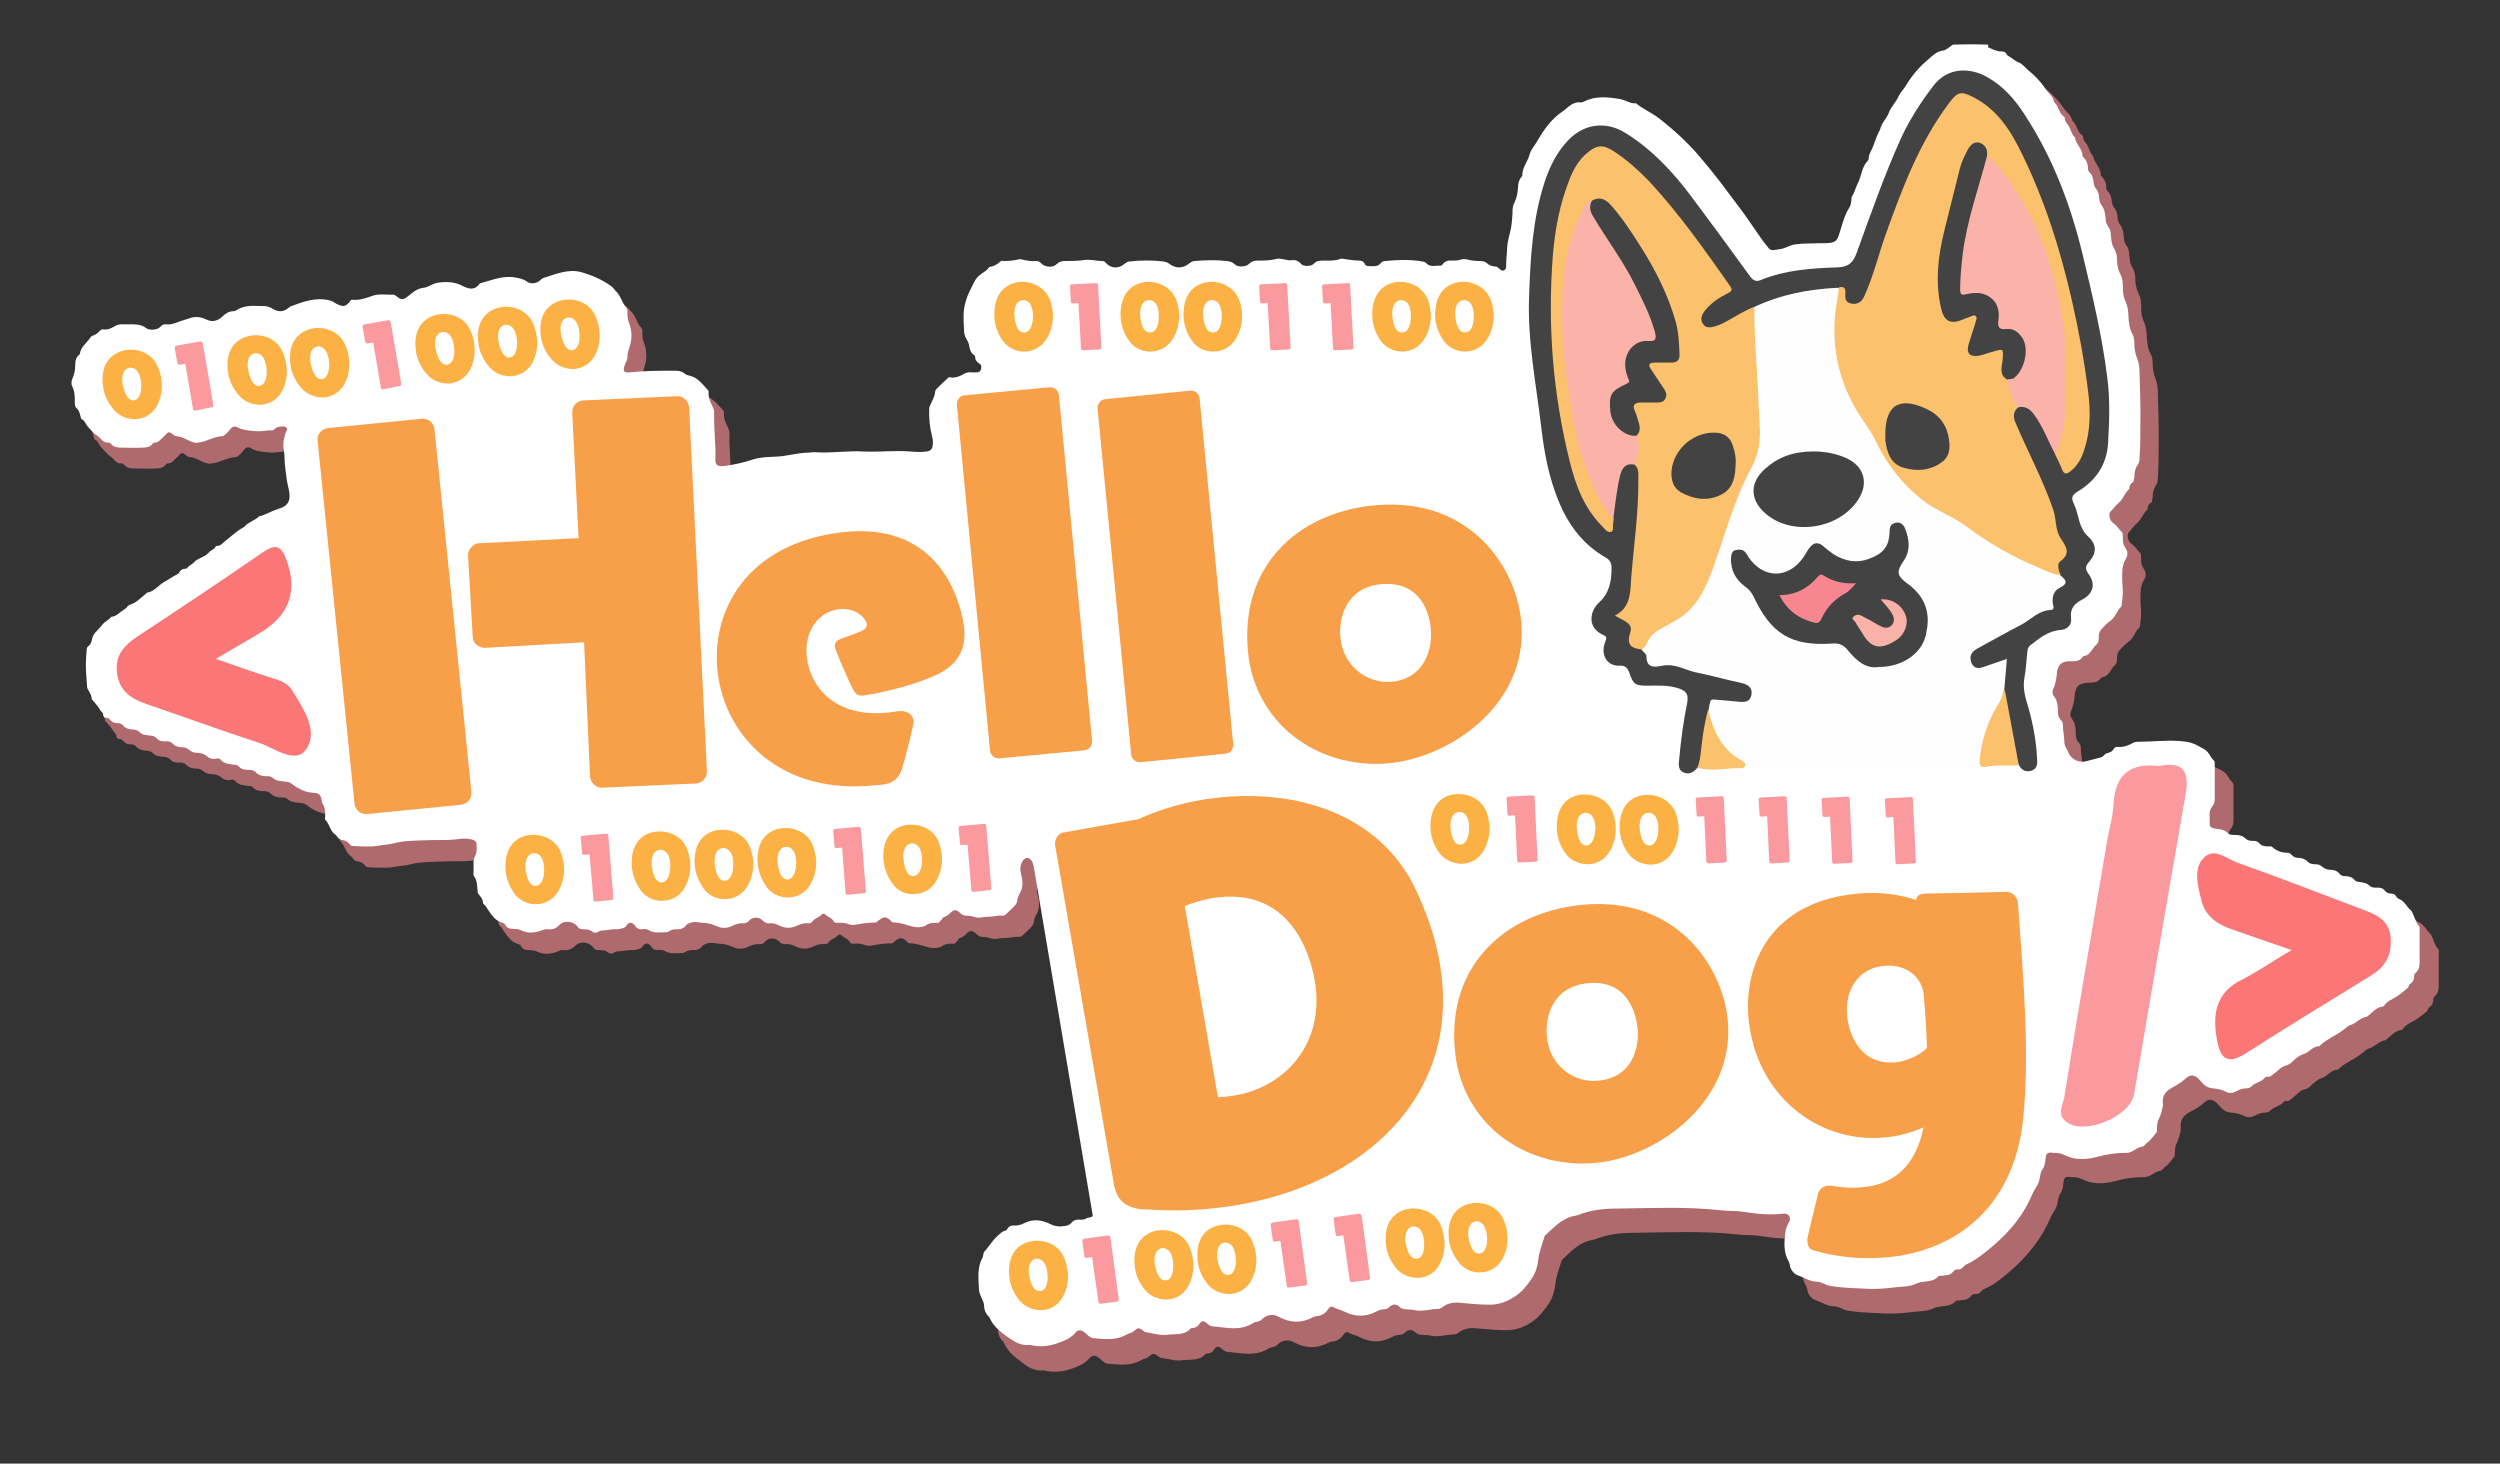 <?xml version="1.0" encoding="utf-8"?>
<!DOCTYPE svg PUBLIC "-//W3C//DTD SVG 1.1//EN" "http://www.w3.org/Graphics/SVG/1.1/DTD/svg11.dtd">
<svg version="1.1" xmlns="http://www.w3.org/2000/svg" xmlns:xlink="http://www.w3.org/1999/xlink" x="0px" y="0px"
	 viewBox="0 0 588.1 344.3" enable-background="new 0 0 588.1 344.3" xml:space="preserve">
<rect x="0" y="0" width="588.1" height="344.3" fill="#333333" stroke="none"/>
<g id="BG">
	<path fill="#AF6A6D" d="M248.3,216.5c-0.1-0.5-0.1-1-0.1-1.5c0.2-2.1-0.9-3.9-1.1-6c-0.1-0.5-0.2-1-0.5-1.5c-0.6-0.9-1.5-0.9-2.1,0
		c-0.6,1-0.7,2-0.4,3.1c0.3,1.2,0.5,2.4,0.1,3.6c-0.1,0.5-0.4,0.9-0.6,1.3c-0.2,0.5-0.4,0.9-0.4,1.4c0,0.3-0.2,0.5-0.3,0.8
		c-0.7,0.9-1.6,1.6-2.4,2.4c-0.2,0.2-0.5,0.3-0.8,0.3c-0.8-0.1-1.5,0.1-2.3,0.2c-0.8,0.1-1.7,0-2.6,0.2c-0.6,0.1-1.2,0.1-1.8-0.1
		c-0.6-0.2-1.2-0.3-1.8-0.3c-0.6,0-1.1-0.2-1.5-0.7c-0.9-0.9-1.6-0.9-2.4,0c-0.4,0.4-0.8,0.7-1.3,0.9c-0.4,0.1-0.6,0.3-0.7,0.7
		c-0.2,0.1-0.4,0.2-0.5,0.5c-0.4,0.4-0.8,0.1-1.3,0.2c-0.6,0-1.1,0.1-1.6,0.4c-1.1,0.8-2.5,0.7-3.7,0.4c-1.4-0.4-2.7-0.9-4.2-0.9
		c-0.3,0-0.6-0.2-0.7-0.5c-1.3-1-1.6-1-3.4,0.5c-1.6,0-3.2,0.2-4.7,0.5c-0.5,0.1-1,0.1-1.5,0c-0.9-0.4-1.9-0.5-2.9-0.4
		c-0.4,0-0.8-0.1-0.9-0.4c-0.4-0.8-1.4-1-2-1.6c-0.3-0.3-0.6-0.2-0.9,0.1c-0.6,0.7-1.6,0.8-2.1,1.6c-0.3,0.4-0.7,0.4-1.1,0.4
		c-0.9-0.1-1.7,0.2-2.6,0.6c-1.3,0.6-2.6,0.6-3.9,0c-0.8-0.4-1.6-0.7-2.5-0.6c-0.6,0.1-1.1-0.2-1.5-0.6c-1-1-2.5-1-3.4,0.1
		c-0.4,0.4-0.8,0.6-1.3,0.5c-1-0.1-1.9,0.3-2.8,0.7c-1,0.5-2.3,0.5-3.3,0c-1-0.4-2-0.8-3.2-0.8c-0.9,0-1.8-0.4-2.8-0.1
		c-0.6,0.2-1.1,0.3-1.4,0.8c-0.5,0.6-1.1,0.8-1.8,0.8c-0.8-0.1-1.6,0.1-2.2,0.5c-0.3,0.2-0.5,0.2-0.8,0.2c-1.3,0-2.7,0.3-3.9-0.5
		c-0.5-0.3-1.1-0.3-1.7-0.2c-0.7,0-1.1-0.2-1.5-0.8c-0.7-1-1.4-1-2.1,0c-0.3,0.4-0.6,0.5-1,0.6c-0.4,0.1-0.8,0.2-1.2,0.2
		c-1.2-0.1-2.4,0.3-3.7,0.3c-0.3,0-0.5,0.2-0.8,0.3c-0.4,0.3-0.9,0.3-1.3,0c-0.7-0.6-1.5-0.6-2.3-0.6c-0.6,0-1-0.2-1.3-0.7
		c-0.9-1.2-3.1-1.5-4.2-0.3c-0.8,0.8-1.6,1.1-2.6,1c-0.6-0.1-1.1,0.1-1.7,0.4c-1.6,0.6-3.2,0.7-4.8-0.1c-0.5-0.3-1.1-0.2-1.7-0.3
		c-0.8,0-1.5-0.1-1.9-0.9c-0.1-0.2-0.3-0.4-0.6-0.5c-1.7-0.4-2.6-1.8-3.5-3.1c-0.2-0.3-0.4-0.7-0.7-1c-0.2-0.2-0.5-0.4-0.5-0.7
		c0-1-0.7-1.5-1.2-2.2c-0.2-1.4,0-2.8-0.9-4c-0.2-0.3-0.1-0.7-0.1-1.1c0-0.7,0-1.5,0-2.2c0-0.5,0.1-0.9,0.3-1.3
		c0.5-0.9,0.5-1.9,0.4-2.9c0-0.6-0.4-0.9-1-1.1c-1.1-0.3-2.2-0.3-3.3-0.1c-1,0.1-2,0.2-2.9,0.2c-2.1,0-4.2,0-6.3,0.1
		c-1.8,0.1-3.6,0.1-5.3,0.5c-1.4,0.4-2.8,0.5-4.2,0.7c-2,0.4-4.2,0.2-6.2,0.1c-0.3,0-0.6-0.1-0.7-0.4c-0.5-0.6-1.1-0.9-1.8-1
		c-0.5-0.1-0.9-0.3-1.1-0.7c-0.2-0.3-0.4-0.5-0.7-0.7c-1.1-0.9-1.2-2.4-2.3-3.4c-0.1-0.1,0-0.5,0-0.7c0-1.1,0-2.2-0.7-3.2
		c-0.1-0.1-0.1-0.3-0.1-0.5c-0.2-1.3-0.6-1.9-1.9-1.9c-2.1-0.1-3.7-1-5.3-2.2c-0.6-0.5-1.4-0.4-2.1-0.5c-0.8-0.1-1.6-0.2-2.2-0.8
		c-0.3-0.3-0.8-0.4-1.2-0.4c-1.1,0-2.1-0.1-2.9-1c-0.4-0.4-1-0.5-1.5-0.5c-1,0-1.9-0.1-2.6-0.9c-0.3-0.3-0.7-0.3-1-0.3
		c-1.2-0.2-2.4-0.2-3.2-1.2c-0.3-0.4-0.9-0.3-1.3-0.2c-0.7,0.1-1.4-0.1-1.9-0.6c-0.7-0.6-1.5-0.8-2.4-0.8c-0.8,0-1.4-0.3-1.9-0.7
		c-0.5-0.4-0.9-0.6-1.6-0.6c-0.9,0-1.8-0.2-2.4-0.9c-0.5-0.5-1.2-0.6-1.8-0.5c-0.7,0-1.4-0.1-1.9-0.7c-0.7-0.8-1.7-0.6-2.6-0.8
		c-0.5-0.1-1-0.2-1.4-0.6c-0.4-0.5-0.9-0.6-1.5-0.7c-0.9,0-1.9-0.2-2.6-1c-0.3-0.4-0.9-0.5-1.4-0.5c-0.7,0-1.2-0.3-1.6-0.8
		c-0.3-0.4-0.8-0.5-1.3-0.5c-0.1-0.1-0.2-0.3-0.3-0.4c0-0.3,0-0.6-0.2-0.8c-0.6-0.5-0.8-1.2-1.3-1.7c0,0,0,0,0,0
		c-0.3-0.4-0.7-0.8-1-1.2c-0.1,0-0.1-0.1-0.2-0.1c0-0.2,0-0.5-0.1-0.7c-0.1-0.8-0.8-1.4-1-2.2l0,0c-0.1-1.8-0.3-3.6-0.3-5.3
		c0-1.2,0.1-2.4,0.2-3.6c0-0.4,0.2-0.7,0.5-0.9c0.4-0.3,0.6-0.8,0.7-1.3c0.1-0.7,0.4-1.3,0.8-1.8c0.6-0.6,1.2-1.2,1.7-1.9
		c0.6-0.7,1.5-1.1,2.1-1.8c1.2-0.1,1.9-1,2.8-1.6c0.3-0.2,0.7-0.4,0.9-0.7c0.1-0.2,0.3-0.4,0.5-0.5c1.6-0.4,2.7-1.6,3.9-2.6
		c0.1-0.1,0.2-0.3,0.4-0.3c1.6-0.3,2.6-1.7,3.9-2.5c1-0.6,1.9-1.2,2.9-1.7c0.3-0.2,0.6-0.3,0.7-0.6c0.3-0.5,0.7-0.8,1.3-0.8
		c0.4,0,0.6-0.2,0.8-0.5c0.4-0.4,1-0.6,1.3-1c1-1.2,2.6-1.2,3.6-2.4c0.4-0.5,1.2-0.6,1.5-1.3c0.1-0.2,0.3-0.2,0.5-0.2
		c0.7,0,1-0.5,1.5-0.9c1.5-1.2,2.8-2.6,4.5-3.4c0.1-0.1,0.3-0.1,0.3-0.2c0.9-1.1,2.4-1.5,3.4-2.4c1.6-0.4,3-1.3,4.6-1.8
		c2.5-0.7,3-2.2,2.5-4.7c-0.4-1.6-0.6-3.4-0.8-5c-0.2-1.3-0.1-2.7-0.3-4l0,0c-0.2-0.9-0.2-1.8,0-2.7l0,0c0.2-0.6,0.2-1.3,0.6-1.9
		c0.4-0.5-0.1-1.1-0.7-1.1c-0.8,0-1.7,0.1-2.3,0.8l0,0c-0.5,0.3-1,0-1.5,0.2l-0.1,0l-0.1,0c-1.3,0.2-2.6,0.2-3.9,0l-0.1,0l-0.1,0
		c-1-0.2-2-0.3-2.8-0.9c-0.5-0.3-1.1-0.2-1.5,0.3c-0.5,0.7-1.1,1.3-1.8,1.8l0,0c-2.1,0-3.8,1.3-5.8,1.5c-0.4,0-0.7,0.2-1.1,0l0,0
		c-1.5-0.3-2.7-1.4-4.2-1.5c-0.5,0-0.8-0.4-1.2-0.7c-0.4-0.3-0.7-0.3-1.1,0.1c-0.4,0.5-0.9,0.9-1.3,1.3c-0.4,0.4-0.8,0.8-1.4,0.8
		c-0.3,0-0.5,0.1-0.6,0.3c-0.6,0.8-1.6,0.9-2.4,0.9c-1.7,0.1-3.3,0-5,0c-0.9,0-1.8-0.1-2.4-0.9c-0.2-0.2-0.4-0.3-0.6-0.3
		c-0.9,0.1-1.4-0.4-1.9-1c-0.4-0.5-1.1-0.8-1.5-1.3c-0.7-0.8-1.5-1.4-2-2.4c-0.2-0.4-0.6-0.8-1-1c-0.3-0.9-0.3-1.8-1.1-2.5
		c-0.4-0.3-0.4-1-0.4-1.5c0-1.2,0-2.4-0.6-3.6c-0.3-0.6-0.2-1.4,0.1-2c0.4-1,0.6-1.9,0.6-3c0-0.9,0.1-1.8,0.9-2.4
		c0.1-0.1,0.2-0.2,0.2-0.3c0.2-1.6,1.7-2.5,2.4-3.7c0.1-0.2,0.3-0.4,0.5-0.5c0.7-0.2,1.3-0.6,1.8-1.2c0.3-0.3,0.6-0.4,1-0.3
		c0.8,0.1,1.5-0.2,2.2-0.6c0.7-0.5,1.6-0.7,2.5-0.7c0.8,0,1.6,0,2.3,0c1.1,0,2.1,0.2,3,0.9c0.8,0.6,2.7,0.4,3.3-0.3
		c0.4-0.5,0.9-0.7,1.5-0.6c0.7,0.1,1.4-0.1,2-0.3c1.1-0.4,2.2-0.8,3.3-1.1c1.3-0.6,2.7-0.4,3.9,0.2c1.6,0.8,2.8,0.4,4-0.7
		c0.7-0.7,1.5-1.3,2.6-1.2c0.2,0,0.4-0.1,0.6-0.2c2.1-1.4,4.4-1,6.6-1c0.7,0,1.4,0.3,1.9,0.7c1.3,0.8,2.6,1,3.8-0.2
		c0.1-0.1,0.3-0.2,0.4-0.3c3.1-1.1,6.1-2.4,9.4-1.5c0.6,0.2,1,0.5,1.5,0.8c1.6,0.7,1.9,0.7,3.1-0.5c0-0.1,0-0.1,0.1-0.2
		c0.1-0.2,0.3-0.3,0.5-0.3c1.7,0.2,3.2-0.4,4.7-0.9c1.6-0.6,3.2-0.2,4.9-0.3c0.5,0,0.9,0.4,1.3,0.7c0.7,0.5,1.2,0.5,2-0.1
		c1.2-0.9,2.3-2,4-2.2c1.2-0.1,2.2-1.1,3.4-1.2c2.1-0.3,4.1-0.2,6,0.8c1.4,0.7,2.7,1,3.8-0.4c0.1-0.1,0.2-0.3,0.4-0.3
		c2.7-0.7,5.4-1.9,8.3-1.3c0.9,0.2,1.7,0.3,2.5,0.9c0.9,0.7,2.3,0.5,3.1-0.2c0.2-0.2,0.5-0.5,0.8-0.6c2.9-0.9,5.8-2.2,8.9-1.4
		c1.7,0.5,3.4,1.1,5,2c1.1,0.7,2.3,1.2,3,2.3l0,0c1.3,1.1,1.6,3,2.7,4.2c0.3,0.4,0.2,0.9,0.2,1.4c0,0.8,0.2,1.6,0.5,2.4
		c0.6,1.7,0.6,3.5,0,5.3c-0.2,0.7-0.5,1.5-0.5,2.3c0.1,0.9-0.5,1.5-0.7,2.3c-0.4,1.2-0.1,1.6,1.2,1.5c3.6-0.4,7.2-0.4,10.8-0.4
		c0.8,0,1.6,0.1,2.3,0.7c0.2,0.2,0.5,0.3,0.8,0.4c2,0.3,3.1,1.8,4.4,3.2c0.2,0.2,0.5,0.5,0.4,0.9c-0.1,1.3,0.5,2.4,1,3.5
		c0.2,0.4,0.3,0.8,0.3,1.3c-0.1,3.6,0.4,7.2,0.3,10.8c-0.1,1.7,0.5,2,2.2,1.8c2.3-0.3,4.5-0.9,6.6-1.5c1.8-0.6,3.8-0.6,5.7-0.7
		c2.3-0.1,4.5-0.8,6.8-0.9c0.9,0,1.7-0.2,2.6-0.1c3.6,0.2,7.3-0.4,10.9-0.2c3.6,0.2,7.3-0.3,10.9,0c1.3,0.1,2.7,0.2,4,0
		c0.8-0.1,1.3-0.5,1.4-1.3c0.1-0.7,0.1-1.4-0.1-2.1c-0.6-2.3-0.8-4.6-0.7-6.9c0-0.1,0.1-0.2,0.1-0.3c0.5-1.2,1.2-2.2,1.3-3.5
		c0-0.4,0.6-0.9,0.9-1.2c0.7-0.7,1.4-1.3,2.2-2c0.2-0.2,0.5-0.2,0.7-0.2c1,0.1,1.9-0.2,2.8-0.7c0.7-0.5,1.5-0.6,2.3-0.5
		c0.3,0,0.7,0,1,0c0.5,0,0.9-0.3,1-0.8c0.1-0.5,0.1-1-0.4-1.2c-0.7-0.4-1.1-0.9-1.1-1.7c0-0.1-0.1-0.3-0.3-0.4
		c-0.8-0.6-1-1.4-1.1-2.2c-0.1-0.5-0.3-1-0.6-1.5c-0.4-0.6-0.6-1.3-0.6-2c-0.1-2.1-0.3-4.2,0.2-6.2c0.3-1.3,0.8-2.6,1.4-3.7
		c0.6-1.1,1-2.4,2.1-3.2c0.7-0.6,1.7-1,2.2-1.9c1.1-0.1,2-0.7,2.9-1.4c0.1-0.1,0.3-0.1,0.5,0c1.3,0,2.5-0.1,3.8-0.4
		c0.2,0,0.3-0.1,0.5,0c1.2,0.4,2.4,0.5,3.6,0.4c0.6,0,0.9,0.3,1.3,0.7c0.9,0.8,2.7,0.9,3.5,0c0.5-0.5,1-0.7,1.6-0.7
		c1.5,0,3.1,0,4.6-0.2c1.5-0.3,3.1,0.2,4.6,0.2c0.4,0,0.6,0.3,0.9,0.6c1.2,1.2,2.9,1.2,4.2,0.1c0.4-0.3,0.8-0.6,1.3-0.7
		c2.6-0.3,5.3-0.3,7.9,0c0.5,0.1,0.9,0.2,1.3,0.5c1.5,1.2,3.3,1.2,4.8,0c0.4-0.3,0.7-0.5,1.2-0.6c2.6-0.2,5.1-0.3,7.7,0
		c0.7,0.1,1.3,0.2,1.9,0.8c0.7,0.7,2.6,0.6,3.3-0.1c0.6-0.6,1.2-0.8,2-0.8c1.5,0,3,0,4.5-0.4c0.7-0.2,1.5,0.1,2.2,0.2
		c0.4,0.1,0.9,0.2,1.3,0.1c0.9-0.1,1.6,0.1,2.3,0.9c0.5,0.7,2.3,0.6,2.9,0c0.6-0.7,1.3-0.8,2.2-0.8c1.4,0,2.8,0.1,4.1-0.4
		c0.7-0.2,1.4,0.2,2.2,0.2c0.7,0.1,1.4,0.2,2.1,0.2c0.6,0,1.1,0.1,1.5,0.7c0.2,0.5,0.6,0.6,1.1,0.6c1,0,2.1,0.2,2.8-0.8
		c0.2-0.3,0.7-0.4,1-0.4c2.9-0.3,5.8-0.4,8.8,0.1c0.3,0.1,0.6,0.1,0.8,0.3c1,1.2,2.3,0.6,3.4,0.7c0.3,0,0.5-0.2,0.6-0.4
		c0.6-0.7,1.3-0.9,2.2-0.8c0.7,0,1.3,0,1.9-0.2c0.6-0.2,1.3-0.2,1.9,0c0.9,0.2,1.8,0.3,2.7,0.3c0.7,0,1.3,0.1,1.8,0.6
		c0.6,0.5,1.3,0.7,2.1,0.7c0.3,0.1,0.5,0.4,0.8,0.6c0.3,0.2,0.6,0.5,1,0.3c0.4-0.2,0.5-0.6,0.5-0.9c0-1.2,0.1-2.4,0.2-3.6
		c0-1.5,0.3-3,0.7-4.5c0.4-1.5,0.5-3.1,0.6-4.6c0-0.8,0-1.7,0.4-2.4c0.6-1.2,0.8-2.4,0.9-3.7c0-1,0.2-2,0.9-2.7
		c0.1-0.1,0.2-0.2,0.1-0.3c0-1.9,1.4-3.4,1.8-5.1c0.3-1,1.1-1.8,1.6-2.7c1.6-2.8,3.4-5.4,6.1-7.2c1.3-0.9,2.4-2.5,4.3-2.2
		c0.2,0,0.5-0.1,0.7-0.2c2.7-1.5,5.6-1.1,8.5-0.6c1.2,0.2,2.4,1.1,3.7,1c0.1,0,0.2,0,0.2,0.1c1.6,1.3,3.5,2.1,5.1,3.3
		c3,2.3,12.1,21.6,17.3,28.3c1,1.2,8.6,2.4,8.7,2.5c0.6,0.9,1.8,0.4,2.7,0.3c1.2-0.1,2.2-0.9,3.5-1.1c2-0.3,4-0.2,6-0.3
		c0.5,0,1,0,1.5,0c2.2-0.1,2.5-0.6,3.1-2.7c0.6-2,1.1-4,2.2-5.7c0.5-0.8,0.5-1.7,0.6-2.6c0.7-1,0.9-2.2,1.4-3.1
		c0.9-1.7,0.9-3.8,2.3-5.3c0.2-0.2,0.3-0.4,0.3-0.7c0-1,0.7-1.8,1-2.7c0.5-1.4,1-2.8,1.7-4.1c0.3-1.5,1.5-2.5,2-3.8
		c0.5-1.5,1.8-2.6,2.4-4.1c0.4-0.8,1.1-1.5,1.6-2.3c1.5-2.5,3.3-4.6,5.5-6.5c0.9-0.8,1.8-1.7,3.2-1.9c0.9-0.1,1.6-0.9,2.4-1.4
		c2.8-0.1,5.5-0.1,8.3,0c0.1,0.2-0.3,0.6,0.2,0.7c0.9,0.4,1.8,0.9,2.9,0.9c0.5,0,1,0.1,1.2,0.6c0.1,0.1,0.2,0.3,0.3,0.4
		c0.9,0.4,1.6,1.2,2.4,1.5c1.1,0.4,1.7,1.3,2.4,1.9c1.5,1.3,2.9,2.7,4,4.3c0.7,1.1,1.9,1.8,2.2,3.2c1.1,0.9,1.1,2.6,2.3,3.4
		c0.1,0.1,0.2,0.2,0.2,0.3c0,1,0.8,1.5,1.1,2.2c0.4,0.8,0.6,1.8,1.3,2.4c0.2,1.6,1.8,2.7,1.8,4.5c0,0.1,0,0.2,0.1,0.2
		c0.9,0.8,1.2,1.8,1.2,3c0,0.2,0.2,0.5,0.3,0.6c0.8,0.7,0.9,1.6,1,2.5c0.1,0.5,0.2,0.9,0.5,1.3c0.5,0.6,0.7,1.2,0.8,2
		c0,0.8,0.2,1.5,0.7,2.2c0.6,0.8,0.7,1.7,0.8,2.7c0,0.8,0.2,1.5,0.7,2.2c0.7,0.9,0.5,2.1,0.7,3.2c0.1,0.6,0.2,1.1,0.5,1.6
		c0.5,0.8,0.8,1.7,0.8,2.7c0,1.3,0.2,2.5,0.8,3.7c0.6,1.1,0.6,2.4,0.6,3.6c0,1,0.2,2,0.6,2.9c0.5,1.1,0.7,2.3,0.7,3.6
		c0.1,1.4,0.2,2.8,0.9,4c0.4,0.7,0.5,1.6,0.5,2.5c0,1.1,0.2,2.2,0.6,3.2c0.4,1,0.6,2.1,0.6,3.2c0.1,4.3,0.3,8.5,0.2,12.8
		c0,2.5,0,5.1-0.2,7.6c0,0.6-0.1,1.2-0.4,1.6c-0.6,0.9-0.8,1.8-0.8,2.8c0,0.4-0.2,0.8-0.2,1.2c-0.6,0.4-1,0.8-1,1.6
		c0,0.1,0,0.2-0.1,0.2c-1,0.9-1.3,2.2-2.3,3.1c-0.8,0.6-1.3,1.5-2,2.2c-0.6,0.6-0.2,2.3,0.7,2.8c0.8,0.5,1.2,1.4,1.9,2
		c0.4,0.4,0.2,0.9,0.3,1.4c-0.1,0.9,0.1,1.7,0.6,2.4c0.6,0.9,0.6,1.8,0,2.7c-0.4,0.7-0.6,1.4-0.7,2.2c-0.1,1.3-0.1,2.6,0,3.9
		c0.2,1.5,0,3.1-0.2,4.6c0,0.1,0,0.3-0.1,0.4c-1.1,0.9-1.3,2.5-2.5,3.3c-0.9,0.6-1.6,1.4-2.3,2.2c-0.5,0.6-0.5,1.4-0.5,2.1
		c0,0.6-0.2,1.1-0.7,1.5c-0.4,0.3-0.5,0.7-0.8,1.1c-0.5,0.6-0.9,1.4-1.9,1.5c-0.1,0-0.3,0.1-0.3,0.1c-1,1.6-2.6,1-4,1.3
		c-1,0.2-1.7,0.6-2,1.7c-0.1,0.2-0.2,0.5-0.2,0.7c-0.1,1.4-0.3,2.8-0.9,4.2c-0.3,0.6-0.2,1.2,0.2,1.8c0.7,0.9,0.9,2,0.9,3.1
		c0,1,0,1.9,0.8,2.6c0.4,0.4,0.4,1,0.4,1.5c0,1.1,0.3,2.1,0.3,3.2c0,0.8,0.2,1.5,0.6,2.1c0.2,0.2,0.3,0.5,0.4,0.8
		c0.7,1.5,2.4,2.4,4,2c1.2-0.3,2.4-0.6,3.6-0.9c0.3-0.1,0.6-0.2,0.8-0.5c0.3-0.3,0.6-0.5,1-0.6c0.5-0.1,1-0.3,1.3-0.9
		c0.2-0.4,0.7-0.6,1.2-0.5c1.2,0.1,2.3-0.3,3.4-0.9c0.3-0.2,0.7-0.3,1-0.3c3.3,0,6.5-0.4,9.8-0.3c1.6,0.1,3.1,0.3,4.5,1.1
		c0.9,0.5,1.8,0.8,2.4,1.6c0.5,0.6,0.8,1.4,1.4,1.9c0.2,0.2,0.2,0.5,0.2,0.8c0,2.7,0,5.5,0,8.2c0,0.6-0.1,1.2-0.5,1.7
		c-0.6,0.7-0.8,1.5-0.7,2.4c0,0.5,0,1,0,1.5c0,1,0.2,1.2,1.2,1.4c0.2,0,0.4,0.1,0.6,0.1c0.9,0.1,1.8,0.2,2.5,1
		c0.3,0.4,1,0.4,1.5,0.4c1,0,1.9,0.1,2.7,0.9c0.4,0.4,1,0.5,1.6,0.5c0.6,0,1.1,0,1.5,0.5c0.7,0.8,1.5,0.8,2.4,0.8c0.2,0,0.3,0,0.5,0
		c0.1,0.1,0.2,0.1,0.3,0.2c1,0.9,2.2,1.3,3.6,1.3c0.4,0,0.7,0.3,0.9,0.5c0.4,0.5,1,0.7,1.6,0.7c0.8,0,1.6,0.3,2.2,0.9
		c0.4,0.5,1.1,0.6,1.7,0.6c0.6,0,1.2,0.1,1.7,0.6c0.5,0.5,1.1,0.7,1.8,0.7c0.9,0,1.7,0.2,2.3,1c0.3,0.5,0.8,0.5,1.3,0.5
		c0.8,0,1.6,0.2,2.2,0.9c0.5,0.6,1.3,0.4,2,0.6c0.5,0.1,1,0.2,1.3,0.6c0.6,0.6,1.3,0.8,2.1,0.8c0.7,0,1.4,0.1,1.8,0.7
		c0.4,0.5,0.9,0.7,1.5,0.7c0.6,0,0.9,0.2,1.2,0.7c0.1,0.2,0.3,0.4,0.5,0.5c1.1,0.4,1.7,1.3,2.3,2.1c0.3,0.4,0.7,0.6,0.9,1
		c0.6,1.1,0.8,2.5,1.7,3.4c0.2,0.2,0.1,0.6,0.1,0.8c0,2.5,0,4.9,0,7.4c0,1,0,2.1-1,2.9c-0.3,0.3-0.3,0.7-0.3,1
		c-0.1,0.6-0.3,1.2-0.9,1.5c-0.3,0.2-0.4,0.6-0.5,0.9c-0.8,0.7-1.7,1.4-2.6,2c-1,0.7-2.4,1.1-3.1,2.2c-0.1,0.2-0.3,0.3-0.5,0.3
		c-1.5,0.2-2.3,1.4-3.4,2.2c-0.1,0.1-0.2,0.2-0.3,0.2c-1.5,0.2-2.4,1.5-3.7,1.9c-0.8,0.2-1.2,0.8-1.8,1.2c-1.7,1.4-3.8,2.1-5.4,3.6
		c-0.1,0.1-0.1,0.2-0.2,0.2c-1.6,0-2.4,1.5-3.8,2c-1,0.3-1.9,1.1-2.7,1.9c-0.4,0.4-0.9,0.7-1.5,0.8c-1.1,0.3-1.8,1.3-2.7,2
		c-0.5,0.3-0.8,0.8-1.5,0.7c-0.2,0-0.4,0-0.5,0.1c-0.8,1.1-2.3,1.2-3.2,2.1c-0.3,0.3-0.6,0.5-1.1,0.5c-1,0-1.8,0.3-2.7,0.8
		c-0.8,0.4-1.6,0.4-2.4,0c-1-0.5-2-0.7-3.2-0.8c-1.4-0.1-2.2-1.1-3-2c-1-1.1-2-1.4-3.1-0.4c-1,0.9-2.1,1.6-3.3,2.2
		c-1.6,0.8-2.5,1.9-2.3,3.8c0,0.2,0,0.3,0,0.5c-0.2,1-0.4,2-0.9,3c-0.5,1-0.5,2-0.5,3.1c-0.5,0.8-1.2,1.5-1.8,2.2
		c-0.4,0.3-0.8,0.6-1.1,1c-0.1,0.1-0.3,0.2-0.4,0.3c-1.4,0.1-2.3,1.4-3.7,1.5c-0.1,0-0.3,0-0.4,0c-2.2,0-4.3,0.3-6.5,0.9
		c-2.6,0.7-5.3,0.9-7.9-0.4c-0.7-0.3-1.4-0.5-2.1-0.5c-0.1,0-0.3,0-0.4,0c-1.4-0.2-1.8,0-1.9,1.4c-0.1,1-0.2,1.8-0.8,2.6
		c-0.3,0.4-0.4,1-0.5,1.5c-0.1,1-0.4,1.8-1,2.7c-0.6,0.9-1,2-1.5,3c-2.5,5-6.1,8.9-10.4,12.3c-1.4,1.2-2.9,2.2-4.6,2.9
		c-0.4,0.3-0.7,0.7-1.2,1c-0.4,0.2-0.9,0-1.3,0.2c-0.1,0.1-0.2,0.1-0.3,0.2c-0.2,0.2-0.4,0.5-0.6,0.6c-0.6,0.6-1.5,0.4-2.2,0.6
		c-0.3,0.1-0.7-0.1-0.9,0.1c-1.4,1.7-3.6,0.9-5.3,1.8c-1.7,0.8-3.7,0.6-5.5,0.9c-2.5,0.3-4.9,0.4-7.3,0.2c-2.5-0.1-5-0.2-7.4-0.6
		c-1.1-0.2-2-1-3.1-1c-1.6,0-2.8-0.9-4.2-1.4c-1.1-0.3-1.7-1.1-2.1-2.1c0-0.4-0.1-0.8-0.3-1.2c-1.3-2.2-1.1-4.6-0.8-7.1
		c0.1-0.8,0.4-1.5,0.8-2.2c0.7-1.2,0-2.3-1.4-2.1c-3.3,0.4-6.5,0-9.7-0.5c-1.6-0.2-3.3-0.1-4.9-0.3c-8.2-0.9-16.3-0.5-24.5-0.4
		c-3,0-6.2,0.3-9.1,1.5c-0.3,0.1-0.6,0.2-0.8,0.2c-3,0.5-4.9,2.7-7,4.6c-0.1,0.1-0.2,0.3-0.2,0.4c-0.5,1.7-1.2,3.4-1.4,5.2
		c-0.2,1.7-0.6,3.3-1.6,4.8c-1.1,1.6-2.3,3.2-4,4.3c-1.8,1.2-3.9,2-6.2,1.9c-2.1,0-4.2-0.2-6.4-0.4c-1.6-0.2-3.3-0.1-4.6,1
		c-0.3,0.2-0.6,0.4-0.9,0.4c-1.9,0-3.7,0.7-5.6,0.3c-0.6-0.2-1.3-0.1-2-0.2c-0.6,0-1.2-0.1-1.7-0.6c-0.7-0.7-1.5-0.7-2.3,0
		c-0.4,0.4-0.8,0.6-1.4,0.6c-0.7,0-1.3,0.3-1.9,0.6c-2.4,1.2-4.8,1.3-7.3,0c-0.9-0.5-1.9-0.6-2.7-1.1c-0.5-0.3-1,0-1.3,0.5
		c-0.6,1-1.6,1.5-2.7,1.6c-0.3,0-0.6,0.2-0.9,0.3c-2.7,1.4-5.3,1.3-7.9-0.1c-1.4-0.8-2.9-0.6-4.1,0.6c-0.3,0.3-0.6,0.4-1,0.5
		c-0.3,0.1-0.6,0.1-0.8,0.2c-3.1,2.1-6.5,1.2-9.8,0.9c-0.6,0-1-0.4-1.5-0.8c-0.7-0.6-1.3-0.5-1.7,0.3c-0.3,0.5-0.8,0.8-1.4,0.9
		c-0.2,0-0.5,0-0.6,0.1c-1.6,1.8-3.8,1.2-5.7,1.5c-1.5,0.2-3.2-0.4-4.8-0.6c-0.2,0-0.3-0.1-0.4-0.2c-1.4-1-1.4-1-2.8,0.2
		c-0.5,0.2-1,0.3-1.5,0.6c-2.5,1.4-5.1,1-7.8,0.8c-0.9-0.1-1.4-0.9-2.1-1.4c-0.8-0.6-1.5-0.7-2.2,0.1c-1.1,1.3-2.6,1.9-4,2.4
		c-1.9,0.7-4,1-6.1,0.6c-0.4-0.1-0.7-0.2-1.1-0.1c-2.1,0.1-3.7-1.1-5.2-2.3c-1.1-0.8-2.2-1.7-3-2.9c-0.4-0.5-0.6-1.1-0.9-1.6
		c-0.8-0.7-1.2-1.7-1.2-2.7c-0.1-1.3-1.1-2.3-1.2-3.7c-0.1-2.6-0.5-5.1,0.8-7.5c0.3-0.5,0.1-1.1,0.5-1.5c1.1-1.2,1.9-2.7,3.2-3.9
		c0.5-0.4,0.9-0.9,1.6-1.1c0.2,0,0.4-0.1,0.5-0.3c0.4-0.8,1.1-1,1.9-0.9c0.7,0,1.4-0.2,2-0.5c2.1-1.1,4.1-0.9,6.2,0.1
		c1.1,0.6,2.3,0.7,3.5,0.5c0.6-0.1,1.2-0.3,1.6-0.8c0.4-0.5,0.9-0.7,1.6-0.7c0.6,0,1.2,0.1,1.7-0.2c0.1-0.1,0.3-0.2,0.4-0.2
		c1.5-0.3,1.5-0.3,0.8-1.8l0,0c-0.3-0.7,0.1-1.5-0.2-2.2l0,0c-0.2-0.6-0.4-1.2-0.7-1.7l0,0c-0.2-0.2,0-0.5-0.3-0.7l0,0
		c-0.3-0.5,0.1-1-0.2-1.5c0-0.3,0-0.6,0-1c0-1.2,0.2-2.4-0.4-3.5c-0.4-0.8-0.6-1.6-0.8-2.4"/>
	<path fill="#FFFFFF" d="M243.2,204c-0.1-0.5-0.2-1-0.5-1.5c-0.6-0.9-1.5-0.9-2.1,0c-0.6,0.9-0.7,2-0.4,3.1c0.3,1.2,0.5,2.4,0.1,3.6
		c-0.1,0.5-0.4,0.9-0.6,1.3c-0.2,0.5-0.4,0.9-0.4,1.4c0,0.3-0.2,0.5-0.3,0.8c-0.7,0.9-1.6,1.6-2.4,2.4c-0.2,0.2-0.5,0.3-0.8,0.3
		c-0.8-0.1-1.5,0.1-2.3,0.2c-0.8,0.1-1.7,0-2.5,0.2c-0.6,0.1-1.2,0.1-1.8-0.1c-0.6-0.2-1.2-0.3-1.8-0.3c-0.6,0-1.1-0.2-1.5-0.6
		c-0.9-0.9-1.5-0.9-2.4,0c-0.4,0.4-0.8,0.7-1.3,0.9c-0.4,0.1-0.6,0.3-0.7,0.7c-0.2,0.1-0.4,0.2-0.5,0.5c-0.4,0.4-0.8,0.1-1.3,0.2
		c-0.6,0-1.1,0.1-1.6,0.4c-1.1,0.8-2.5,0.7-3.7,0.4c-1.4-0.4-2.7-0.9-4.2-0.9c-0.3,0-0.6-0.2-0.7-0.5c-1.3-1-1.6-1-3.4,0.5
		c-1.6,0-3.2,0.2-4.7,0.5c-0.5,0.1-1,0.1-1.5,0c-0.9-0.4-1.9-0.5-2.9-0.4c-0.4,0-0.8-0.1-0.9-0.4c-0.4-0.8-1.4-1-2-1.6
		c-0.3-0.3-0.6-0.2-0.9,0.1c-0.6,0.7-1.6,0.8-2.1,1.6c-0.3,0.4-0.7,0.4-1.1,0.4c-0.9-0.1-1.7,0.2-2.6,0.6c-1.3,0.6-2.6,0.6-3.9,0
		c-0.8-0.4-1.6-0.7-2.5-0.6c-0.6,0.1-1.1-0.2-1.5-0.6c-1-1-2.5-1-3.4,0.1c-0.4,0.4-0.8,0.5-1.3,0.5c-1-0.1-1.9,0.3-2.8,0.7
		c-1,0.5-2.3,0.5-3.3,0c-1-0.4-2-0.8-3.2-0.8c-0.9,0-1.8-0.4-2.8-0.1c-0.6,0.2-1.1,0.3-1.4,0.8c-0.5,0.6-1.1,0.8-1.8,0.8
		c-0.8-0.1-1.5,0.1-2.2,0.5c-0.2,0.2-0.5,0.2-0.8,0.2c-1.3,0-2.7,0.3-3.9-0.5c-0.5-0.3-1.1-0.3-1.7-0.2c-0.7,0-1.1-0.2-1.5-0.8
		c-0.7-1-1.4-1-2.1,0c-0.3,0.4-0.6,0.5-1,0.6c-0.4,0.1-0.8,0.2-1.2,0.2c-1.2-0.1-2.4,0.3-3.6,0.3c-0.3,0-0.5,0.2-0.8,0.3
		c-0.4,0.3-0.9,0.3-1.3,0c-0.7-0.6-1.5-0.6-2.3-0.6c-0.6,0-1-0.2-1.3-0.7c-0.9-1.2-3.1-1.5-4.2-0.3c-0.8,0.8-1.5,1.1-2.6,1
		c-0.6-0.1-1.1,0.1-1.7,0.3c-1.6,0.6-3.2,0.7-4.8-0.1c-0.5-0.3-1.1-0.2-1.7-0.3c-0.8,0-1.5-0.1-1.9-0.9c-0.1-0.2-0.3-0.4-0.6-0.5
		c-1.7-0.4-2.6-1.8-3.5-3.1c-0.2-0.3-0.4-0.7-0.7-1c-0.2-0.2-0.5-0.4-0.5-0.7c0-0.9-0.7-1.5-1.2-2.2c-0.2-1.3,0-2.8-0.9-4
		c-0.2-0.3-0.1-0.7-0.1-1.1c0-0.7,0-1.5,0-2.2c0-0.5,0.1-0.9,0.3-1.3c0.5-0.9,0.5-1.9,0.4-2.9c0-0.6-0.4-0.9-1-1.1
		c-1.1-0.3-2.2-0.3-3.3-0.1c-1,0.1-1.9,0.2-2.9,0.2c-2.1,0-4.2,0-6.2,0.1c-1.8,0.1-3.6,0.1-5.3,0.5c-1.4,0.4-2.8,0.5-4.2,0.7
		c-2,0.4-4.1,0.2-6.2,0.1c-0.3,0-0.6-0.1-0.7-0.4c-0.5-0.6-1.1-0.9-1.8-1c-0.5-0.1-0.9-0.3-1.1-0.7c-0.2-0.3-0.4-0.5-0.7-0.7
		c-1.1-0.9-1.2-2.4-2.2-3.4c-0.1-0.1,0-0.5,0-0.7c0-1.1,0-2.2-0.7-3.2c-0.1-0.1-0.1-0.3-0.1-0.5c-0.2-1.3-0.6-1.9-1.9-1.9
		c-2.1-0.1-3.7-1-5.3-2.2c-0.6-0.5-1.4-0.4-2.1-0.5c-0.8-0.1-1.6-0.2-2.2-0.8c-0.3-0.3-0.8-0.4-1.2-0.4c-1.1,0-2.1-0.1-2.9-1
		c-0.4-0.4-0.9-0.5-1.5-0.5c-1,0-1.9-0.1-2.5-0.9c-0.3-0.3-0.7-0.3-1-0.3c-1.2-0.2-2.4-0.2-3.2-1.2c-0.3-0.4-0.8-0.3-1.3-0.2
		c-0.7,0.1-1.4-0.1-1.9-0.6c-0.7-0.6-1.5-0.8-2.3-0.8c-0.8,0-1.4-0.3-1.9-0.7c-0.5-0.4-0.9-0.6-1.5-0.6c-0.9,0-1.8-0.2-2.4-0.9
		c-0.5-0.5-1.2-0.6-1.8-0.5c-0.7,0-1.4-0.1-1.9-0.7c-0.7-0.8-1.7-0.6-2.6-0.8c-0.5-0.1-1-0.2-1.4-0.6c-0.4-0.5-0.9-0.6-1.5-0.7
		c-0.9,0-1.9-0.2-2.5-1c-0.3-0.4-0.9-0.5-1.4-0.5c-0.7,0-1.2-0.3-1.6-0.8c-0.3-0.4-0.8-0.5-1.3-0.5c-0.1-0.1-0.2-0.3-0.3-0.4
		c0-0.3,0-0.6-0.2-0.8c-0.6-0.4-0.8-1.2-1.3-1.7l0,0c-0.3-0.4-0.7-0.8-1-1.2c-0.1,0-0.1-0.1-0.2-0.1c0-0.2,0-0.5-0.1-0.7
		c-0.1-0.8-0.8-1.4-1-2.2l0,0c-0.1-1.8-0.3-3.5-0.3-5.3c0-1.2,0.1-2.4,0.2-3.6c0-0.4,0.2-0.7,0.5-0.9c0.4-0.3,0.6-0.8,0.7-1.3
		c0.1-0.7,0.4-1.3,0.8-1.8c0.6-0.6,1.2-1.2,1.7-1.9c0.6-0.7,1.5-1.1,2.1-1.8c1.2-0.1,1.9-1,2.8-1.6c0.3-0.2,0.7-0.4,0.9-0.7
		c0.1-0.2,0.3-0.4,0.5-0.5c1.6-0.4,2.6-1.6,3.9-2.6c0.1-0.1,0.2-0.3,0.4-0.3c1.6-0.3,2.6-1.7,3.9-2.5c1-0.5,1.9-1.2,2.9-1.7
		c0.3-0.2,0.6-0.3,0.7-0.6c0.3-0.5,0.7-0.8,1.3-0.8c0.4,0,0.6-0.2,0.8-0.5c0.4-0.4,1-0.6,1.3-1c1-1.1,2.6-1.2,3.6-2.4
		c0.4-0.5,1.2-0.6,1.5-1.3c0.1-0.2,0.3-0.2,0.5-0.2c0.7,0,1-0.5,1.5-0.9c1.5-1.1,2.8-2.5,4.5-3.4c0.1-0.1,0.3-0.1,0.3-0.2
		c0.9-1.1,2.4-1.4,3.4-2.4c1.6-0.4,3-1.3,4.6-1.8c2.5-0.7,3-2.2,2.4-4.7c-0.4-1.6-0.6-3.3-0.8-5c-0.2-1.3-0.1-2.7-0.3-4l0,0
		c-0.2-0.9-0.2-1.8,0-2.7l0,0c0.2-0.6,0.2-1.3,0.6-1.9c0.4-0.5-0.1-1.1-0.7-1.1c-0.8,0-1.7,0.1-2.3,0.8l0,0c-0.5,0.3-1,0-1.5,0.2
		l-0.1,0l-0.1,0c-1.3,0.2-2.6,0.2-3.9,0l-0.1,0l-0.1,0c-1-0.2-1.9-0.3-2.8-0.8c-0.5-0.3-1-0.2-1.5,0.3c-0.5,0.7-1.1,1.3-1.8,1.8l0,0
		c-2.1,0-3.8,1.3-5.8,1.5c-0.4,0-0.7,0.2-1,0l0,0c-1.4-0.3-2.6-1.4-4.2-1.5c-0.4,0-0.8-0.4-1.2-0.7c-0.4-0.3-0.7-0.3-1.1,0.1
		c-0.4,0.5-0.9,0.9-1.3,1.3c-0.4,0.4-0.8,0.8-1.4,0.8c-0.3,0-0.5,0.1-0.6,0.3c-0.6,0.8-1.5,0.9-2.4,0.9c-1.7,0.1-3.3,0-5,0
		c-0.9,0-1.8-0.1-2.4-0.9c-0.2-0.2-0.4-0.3-0.6-0.3c-0.8,0.1-1.4-0.4-1.9-1c-0.4-0.5-1.1-0.8-1.5-1.2c-0.7-0.8-1.5-1.4-2-2.4
		c-0.2-0.4-0.6-0.8-1-1c-0.3-0.9-0.3-1.8-1.1-2.5c-0.4-0.3-0.4-1-0.4-1.5c0-1.2,0-2.4-0.6-3.6c-0.3-0.6-0.2-1.4,0.1-2
		c0.4-0.9,0.6-1.9,0.6-3c0-0.9,0.1-1.8,0.9-2.4c0.1-0.1,0.2-0.2,0.2-0.3c0.2-1.6,1.6-2.5,2.4-3.7c0.1-0.2,0.3-0.4,0.5-0.5
		c0.7-0.2,1.3-0.6,1.8-1.2c0.3-0.3,0.6-0.4,1-0.3c0.8,0.1,1.5-0.2,2.2-0.6c0.7-0.5,1.6-0.7,2.4-0.6c0.8,0,1.5,0,2.3,0
		c1.1,0,2.1,0.2,3,0.9c0.8,0.6,2.7,0.4,3.3-0.3c0.4-0.5,0.9-0.7,1.5-0.6c0.7,0.1,1.4-0.1,2-0.3c1.1-0.4,2.2-0.8,3.3-1.1
		c1.3-0.5,2.7-0.4,3.9,0.2c1.6,0.8,2.8,0.4,4-0.7c0.7-0.7,1.5-1.2,2.6-1.2c0.2,0,0.4-0.1,0.6-0.2c2-1.4,4.4-1,6.6-1
		c0.7,0,1.4,0.3,1.9,0.6c1.3,0.8,2.5,0.9,3.8-0.2c0.1-0.1,0.3-0.2,0.4-0.3c3-1.1,6-2.3,9.4-1.4c0.6,0.2,1,0.5,1.5,0.8
		c1.6,0.7,1.9,0.7,3.1-0.5c0-0.1,0-0.1,0.1-0.2c0.1-0.2,0.3-0.3,0.5-0.3c1.7,0.2,3.2-0.4,4.7-0.9c1.6-0.6,3.2-0.2,4.8-0.3
		c0.5,0,0.9,0.4,1.3,0.7c0.7,0.5,1.2,0.5,2-0.1c1.2-0.9,2.2-2,3.9-2.2c1.2-0.1,2.1-1,3.4-1.2c2.1-0.3,4.1-0.2,5.9,0.8
		c1.4,0.7,2.7,1,3.8-0.4c0.1-0.1,0.2-0.3,0.4-0.3c2.7-0.7,5.3-1.9,8.3-1.3c0.9,0.2,1.7,0.3,2.5,0.9c0.9,0.7,2.3,0.5,3.1-0.2
		c0.2-0.2,0.5-0.5,0.8-0.6c2.9-0.9,5.8-2.2,8.9-1.4c1.7,0.5,3.4,1.1,5,2c1.1,0.7,2.3,1.2,3,2.3l0,0c1.3,1.1,1.6,2.9,2.7,4.2
		c0.3,0.4,0.2,0.9,0.2,1.4c0,0.8,0.2,1.6,0.5,2.4c0.6,1.7,0.6,3.5,0,5.3c-0.2,0.7-0.5,1.5-0.5,2.2c0.1,0.9-0.5,1.5-0.7,2.3
		c-0.4,1.2-0.1,1.6,1.2,1.5c3.6-0.4,7.1-0.4,10.7-0.4c0.8,0,1.6,0.1,2.3,0.7c0.2,0.2,0.5,0.3,0.8,0.4c2,0.3,3.1,1.8,4.4,3.2
		c0.2,0.2,0.5,0.5,0.4,0.8c-0.1,1.3,0.5,2.4,1,3.5c0.2,0.4,0.3,0.8,0.3,1.3c-0.1,3.6,0.4,7.2,0.3,10.7c-0.1,1.7,0.5,2,2.2,1.8
		c2.3-0.3,4.4-0.8,6.6-1.5c1.8-0.6,3.8-0.6,5.7-0.7c2.3-0.1,4.5-0.8,6.8-0.9c0.9,0,1.7-0.2,2.6-0.1c3.6,0.2,7.2-0.4,10.9-0.2
		c3.6,0.2,7.2-0.3,10.9,0c1.3,0.1,2.7,0.2,4,0c0.8-0.1,1.3-0.5,1.4-1.3c0.1-0.7,0.1-1.4-0.1-2.1c-0.6-2.3-0.8-4.5-0.7-6.9
		c0-0.1,0.1-0.2,0.1-0.3c0.5-1.2,1.2-2.2,1.3-3.5c0-0.4,0.6-0.9,0.9-1.2c0.7-0.7,1.4-1.3,2.1-2c0.2-0.2,0.5-0.2,0.7-0.1
		c1,0.1,1.9-0.2,2.8-0.7c0.7-0.5,1.5-0.6,2.3-0.5c0.3,0,0.7,0,1,0c0.5,0,0.9-0.3,1-0.8c0.1-0.5,0.1-0.9-0.3-1.2
		c-0.7-0.4-1.1-0.9-1.1-1.7c0-0.1-0.1-0.3-0.3-0.4c-0.8-0.6-1-1.4-1.1-2.2c-0.1-0.5-0.3-1-0.6-1.5c-0.4-0.6-0.6-1.3-0.6-2
		c-0.1-2.1-0.3-4.2,0.2-6.2c0.3-1.3,0.8-2.6,1.4-3.7c0.6-1.1,1-2.4,2.1-3.2c0.7-0.6,1.7-1,2.2-1.9c1.1-0.1,2-0.7,2.8-1.4
		c0.1-0.1,0.3-0.1,0.5,0c1.3,0,2.5-0.1,3.7-0.4c0.2,0,0.3-0.1,0.5,0c1.2,0.3,2.4,0.5,3.6,0.4c0.6,0,0.9,0.3,1.3,0.7
		c0.9,0.8,2.7,0.9,3.5,0c0.5-0.5,1-0.6,1.6-0.7c1.5,0,3.1,0,4.6-0.2c1.5-0.3,3.1,0.2,4.6,0.2c0.4,0,0.6,0.3,0.9,0.6
		c1.2,1.2,2.9,1.2,4.2,0.1c0.4-0.3,0.8-0.6,1.3-0.6c2.6-0.3,5.3-0.3,7.9,0c0.5,0.1,0.9,0.2,1.3,0.5c1.5,1.2,3.3,1.2,4.7,0
		c0.4-0.3,0.7-0.5,1.2-0.6c2.6-0.2,5.1-0.3,7.7,0c0.7,0.1,1.3,0.2,1.9,0.8c0.7,0.7,2.6,0.6,3.3-0.1c0.6-0.6,1.2-0.8,2-0.8
		c1.5,0,3,0,4.5-0.4c0.7-0.2,1.4,0.1,2.2,0.2c0.4,0.1,0.9,0.2,1.3,0.1c0.9-0.1,1.6,0.1,2.3,0.9c0.5,0.6,2.3,0.6,2.9,0
		c0.6-0.7,1.3-0.8,2.2-0.8c1.4,0,2.8,0.1,4.1-0.4c0.7-0.2,1.4,0.2,2.2,0.2c0.7,0.1,1.4,0.2,2.1,0.2c0.6,0,1.1,0.1,1.4,0.7
		c0.2,0.5,0.6,0.6,1.1,0.6c1,0,2.1,0.2,2.8-0.8c0.2-0.3,0.7-0.4,1-0.4c2.9-0.3,5.8-0.4,8.7,0.1c0.3,0.1,0.6,0.1,0.8,0.3
		c1,1.2,2.3,0.6,3.4,0.7c0.3,0,0.5-0.2,0.6-0.4c0.6-0.7,1.3-0.9,2.2-0.8c0.7,0,1.3,0,1.9-0.2c0.6-0.2,1.2-0.2,1.9,0
		c0.9,0.2,1.8,0.3,2.7,0.3c0.7,0,1.3,0.1,1.8,0.6c0.6,0.5,1.3,0.7,2.1,0.7c0.3,0.1,0.5,0.4,0.8,0.6c0.3,0.2,0.6,0.5,1,0.3
		c0.4-0.2,0.5-0.6,0.5-0.9c0-1.2,0.1-2.4,0.2-3.5c0-1.5,0.3-3,0.7-4.4c0.4-1.5,0.5-3,0.6-4.6c0-0.8,0-1.7,0.4-2.4
		c0.6-1.2,0.8-2.4,0.9-3.6c0-1,0.2-1.9,0.9-2.7c0.1-0.1,0.2-0.2,0.1-0.3c0-1.9,1.4-3.3,1.8-5.1c0.3-1,1.1-1.8,1.6-2.7
		c1.6-2.8,3.4-5.4,6.1-7.2c1.3-0.9,2.4-2.4,4.3-2.1c0.2,0,0.5-0.1,0.7-0.2c2.7-1.4,5.6-1.1,8.5-0.6c1.2,0.2,2.4,1.1,3.7,1
		c0.1,0,0.2,0,0.2,0.1c1.6,1.3,3.5,2.1,5.1,3.3c3.5,2.7,6.8,5.7,9.7,9.1c1.8,2.1,3.5,4.2,5.1,6.3c1.6,2.1,3.2,4.3,4.8,6.4
		c1.5,2,2.9,4.2,4.4,6.3c0.6,0.9,1.3,1.7,1.9,2.5c0.6,0.9,1.8,0.4,2.7,0.3c1.2-0.1,2.2-0.9,3.5-1.1c2-0.3,4-0.2,6-0.3
		c0.5,0,1,0,1.5,0c2.2-0.1,2.5-0.6,3.1-2.6c0.6-1.9,1.1-4,2.2-5.7c0.5-0.8,0.5-1.7,0.6-2.6c0.7-1,0.9-2.2,1.4-3.1
		c0.9-1.7,0.9-3.8,2.3-5.3c0.2-0.2,0.3-0.4,0.3-0.7c0-1,0.7-1.8,1-2.7c0.5-1.4,1-2.8,1.7-4.1c0.3-1.5,1.5-2.5,2-3.8
		c0.5-1.5,1.8-2.6,2.4-4.1c0.4-0.8,1.1-1.5,1.6-2.3c1.5-2.5,3.3-4.6,5.5-6.4c0.9-0.8,1.8-1.7,3.2-1.9c0.9-0.1,1.6-0.9,2.4-1.4
		c2.8-0.1,5.5-0.1,8.3,0c0.1,0.2-0.2,0.6,0.2,0.7c0.9,0.4,1.8,0.9,2.9,0.9c0.5,0,1,0.1,1.2,0.6c0.1,0.1,0.2,0.3,0.3,0.4
		c0.9,0.4,1.6,1.2,2.4,1.5c1.1,0.4,1.7,1.3,2.4,1.9c1.5,1.2,2.9,2.6,4,4.3c0.7,1.1,1.9,1.8,2.1,3.2c1.1,0.9,1.1,2.6,2.3,3.4
		c0.1,0.1,0.2,0.2,0.2,0.3c0,1,0.8,1.5,1.1,2.2c0.4,0.8,0.6,1.8,1.3,2.4c0.2,1.6,1.8,2.7,1.8,4.4c0,0.1,0,0.2,0.1,0.2
		c0.9,0.8,1.2,1.8,1.2,3c0,0.2,0.2,0.5,0.3,0.6c0.8,0.7,0.9,1.6,1,2.5c0.1,0.5,0.2,0.9,0.5,1.3c0.5,0.6,0.7,1.2,0.8,2
		c0,0.8,0.2,1.5,0.7,2.2c0.6,0.8,0.7,1.7,0.8,2.7c0,0.8,0.2,1.5,0.7,2.2c0.7,0.9,0.5,2.1,0.7,3.2c0.1,0.6,0.2,1.1,0.5,1.6
		c0.5,0.8,0.8,1.7,0.8,2.7c0,1.3,0.2,2.5,0.8,3.6c0.6,1.1,0.6,2.4,0.6,3.6c0,1,0.2,1.9,0.6,2.8c0.5,1.1,0.7,2.3,0.7,3.6
		c0.1,1.4,0.2,2.7,0.9,4c0.4,0.7,0.5,1.6,0.5,2.5c0,1.1,0.2,2.2,0.6,3.2c0.4,1,0.6,2.1,0.6,3.2c0.1,4.2,0.3,8.5,0.2,12.7
		c0,2.5,0,5-0.2,7.6c0,0.6-0.1,1.2-0.4,1.6c-0.6,0.8-0.8,1.8-0.8,2.8c0,0.4-0.2,0.8-0.2,1.2c-0.6,0.4-1,0.8-1,1.6
		c0,0.1,0,0.2-0.1,0.2c-1,0.9-1.3,2.2-2.3,3.1c-0.8,0.6-1.3,1.5-2,2.1c-0.6,0.6-0.2,2.3,0.7,2.8c0.8,0.5,1.2,1.4,1.9,2
		c0.4,0.4,0.2,0.9,0.3,1.4c-0.1,0.9,0.1,1.7,0.6,2.4c0.6,0.9,0.6,1.8,0,2.7c-0.4,0.7-0.6,1.4-0.7,2.2c-0.1,1.3-0.1,2.6,0,3.9
		c0.2,1.5,0,3.1-0.2,4.6c0,0.1,0,0.3-0.1,0.4c-1,0.9-1.3,2.4-2.5,3.3c-0.9,0.6-1.6,1.4-2.3,2.2c-0.5,0.6-0.5,1.4-0.5,2.1
		c0,0.6-0.2,1.1-0.7,1.5c-0.4,0.3-0.5,0.7-0.8,1c-0.5,0.6-0.9,1.4-1.9,1.5c-0.1,0-0.3,0.1-0.3,0.1c-0.9,1.6-2.6,1-3.9,1.2
		c-1,0.2-1.7,0.6-2,1.7c-0.1,0.2-0.2,0.5-0.2,0.7c-0.1,1.4-0.3,2.8-0.9,4.1c-0.3,0.6-0.2,1.2,0.2,1.7c0.7,0.9,0.9,2,0.9,3.1
		c0,1,0,1.8,0.8,2.6c0.4,0.4,0.4,1,0.4,1.5c0,1.1,0.3,2.1,0.3,3.2c0,0.8,0.2,1.4,0.6,2.1c0.2,0.2,0.3,0.5,0.4,0.8
		c0.7,1.5,2.4,2.4,4,2c1.2-0.3,2.4-0.6,3.5-0.9c0.3-0.1,0.6-0.2,0.8-0.5c0.3-0.3,0.6-0.5,1-0.6c0.5-0.1,1-0.3,1.3-0.9
		c0.2-0.4,0.7-0.6,1.1-0.5c1.2,0.1,2.3-0.3,3.4-0.9c0.3-0.2,0.7-0.3,1-0.3c3.3,0,6.5-0.4,9.8-0.2c1.6,0.1,3.1,0.3,4.5,1.1
		c0.8,0.5,1.8,0.8,2.4,1.6c0.5,0.6,0.8,1.4,1.4,1.9c0.2,0.2,0.2,0.5,0.2,0.8c0,2.7,0,5.5,0,8.2c0,0.6-0.1,1.2-0.5,1.7
		c-0.6,0.7-0.8,1.5-0.7,2.4c0,0.5,0,1,0,1.5c0,1,0.2,1.2,1.2,1.4c0.2,0,0.4,0.1,0.6,0.1c0.9,0.1,1.8,0.2,2.5,1
		c0.3,0.4,1,0.4,1.5,0.4c1,0,1.9,0.1,2.7,0.9c0.4,0.4,1,0.5,1.6,0.5c0.5,0,1.1,0,1.5,0.5c0.7,0.8,1.5,0.8,2.4,0.8c0.2,0,0.3,0,0.5,0
		c0.1,0.1,0.2,0.1,0.3,0.2c1,0.9,2.2,1.3,3.6,1.3c0.4,0,0.7,0.3,0.9,0.5c0.4,0.5,1,0.7,1.6,0.7c0.8,0,1.6,0.3,2.2,0.9
		c0.4,0.5,1.1,0.6,1.7,0.6c0.6,0,1.2,0.1,1.7,0.6c0.5,0.4,1.1,0.7,1.8,0.7c0.9,0,1.7,0.2,2.3,1c0.3,0.4,0.8,0.5,1.3,0.5
		c0.8,0,1.6,0.2,2.2,0.9c0.5,0.6,1.3,0.4,1.9,0.6c0.5,0.1,1,0.2,1.3,0.5c0.6,0.6,1.3,0.8,2.1,0.7c0.7,0,1.4,0.1,1.8,0.7
		c0.4,0.5,0.9,0.7,1.5,0.7c0.6,0,0.9,0.2,1.2,0.7c0.1,0.2,0.3,0.4,0.5,0.5c1.1,0.4,1.7,1.3,2.3,2.1c0.3,0.4,0.7,0.6,0.9,1
		c0.6,1.1,0.8,2.4,1.7,3.4c0.1,0.2,0.1,0.6,0.1,0.8c0,2.4,0,4.9,0,7.3c0,1,0,2.1-1,2.9c-0.3,0.3-0.3,0.7-0.3,1
		c-0.1,0.6-0.3,1.2-0.9,1.5c-0.3,0.2-0.4,0.6-0.5,0.9c-0.8,0.7-1.7,1.4-2.5,2c-1,0.7-2.4,1.1-3.1,2.2c-0.1,0.2-0.3,0.3-0.5,0.3
		c-1.5,0.2-2.3,1.4-3.4,2.2c-0.1,0.1-0.2,0.2-0.3,0.2c-1.5,0.2-2.4,1.5-3.7,1.9c-0.7,0.2-1.2,0.8-1.8,1.2c-1.7,1.3-3.8,2.1-5.4,3.6
		c-0.1,0.1-0.1,0.2-0.2,0.2c-1.6,0-2.4,1.5-3.8,1.9c-1,0.3-1.9,1.1-2.7,1.9c-0.4,0.4-0.9,0.6-1.5,0.8c-1.1,0.3-1.8,1.3-2.7,1.9
		c-0.5,0.3-0.8,0.8-1.5,0.7c-0.2,0-0.4,0-0.5,0.1c-0.8,1.1-2.3,1.2-3.2,2.1c-0.3,0.3-0.6,0.5-1.1,0.5c-1,0-1.8,0.3-2.7,0.8
		c-0.8,0.4-1.6,0.4-2.3,0c-1-0.5-2-0.7-3.2-0.8c-1.4-0.1-2.2-1.1-3-2c-1-1.1-2-1.4-3.1-0.4c-1,0.9-2.1,1.6-3.2,2.2
		c-1.6,0.8-2.5,1.9-2.3,3.8c0,0.2,0,0.3,0,0.5c-0.2,1-0.4,2-0.9,3c-0.5,0.9-0.5,2-0.5,3.1c-0.5,0.8-1.2,1.5-1.8,2.2
		c-0.4,0.3-0.8,0.6-1.1,1c-0.1,0.1-0.3,0.2-0.4,0.3c-1.4,0.1-2.3,1.4-3.7,1.5c-0.1,0-0.3,0-0.4,0c-2.2,0-4.3,0.3-6.5,0.9
		c-2.6,0.7-5.3,0.9-7.9-0.4c-0.7-0.3-1.4-0.5-2.1-0.5c-0.1,0-0.3,0-0.4,0c-1.4-0.2-1.8,0-1.9,1.4c-0.1,1-0.2,1.8-0.8,2.6
		c-0.3,0.4-0.4,1-0.5,1.5c-0.1,1-0.4,1.8-1,2.7c-0.6,0.9-1,2-1.5,3c-2.4,5-6.1,8.8-10.4,12.2c-1.4,1.1-2.9,2.2-4.6,2.9
		c-0.4,0.3-0.7,0.7-1.1,1c-0.4,0.2-0.9,0-1.3,0.2c-0.1,0.1-0.2,0.1-0.3,0.2c-0.2,0.2-0.4,0.4-0.6,0.6c-0.6,0.6-1.4,0.4-2.2,0.6
		c-0.3,0.1-0.7-0.1-0.9,0.1c-1.4,1.7-3.6,0.9-5.3,1.8c-1.7,0.8-3.6,0.6-5.5,0.9c-2.4,0.3-4.9,0.4-7.3,0.2c-2.5-0.1-4.9-0.2-7.4-0.6
		c-1.1-0.2-2-1-3.1-1c-1.6,0-2.8-0.9-4.2-1.4c-1.1-0.3-1.7-1.1-2.1-2.1c0-0.4-0.1-0.8-0.3-1.2c-1.3-2.2-1.1-4.6-0.8-7
		c0.1-0.8,0.4-1.5,0.8-2.2c0.7-1.2,0-2.3-1.4-2.1c-3.3,0.4-6.5,0-9.7-0.5c-1.6-0.2-3.2-0.1-4.9-0.3c-8.1-0.9-16.3-0.5-24.4-0.4
		c-3,0-6.2,0.3-9.1,1.5c-0.3,0.1-0.5,0.1-0.8,0.2c-3,0.5-4.9,2.7-7,4.6c-0.1,0.1-0.2,0.3-0.2,0.4c-0.5,1.7-1.2,3.4-1.4,5.1
		c-0.2,1.7-0.6,3.3-1.6,4.7c-1.1,1.6-2.3,3.2-4,4.2c-1.8,1.2-3.8,2-6.1,1.9c-2.1,0-4.2-0.2-6.3-0.4c-1.6-0.2-3.2-0.1-4.6,1
		c-0.3,0.2-0.6,0.4-0.9,0.4c-1.9,0-3.7,0.7-5.6,0.3c-0.6-0.2-1.3-0.1-1.9-0.2c-0.6,0-1.2-0.1-1.7-0.6c-0.7-0.7-1.5-0.7-2.3,0
		c-0.4,0.4-0.8,0.6-1.4,0.6c-0.7,0-1.3,0.3-1.9,0.6c-2.4,1.2-4.8,1.2-7.2,0c-0.9-0.5-1.9-0.6-2.7-1.1c-0.5-0.3-1,0-1.3,0.5
		c-0.6,1-1.6,1.5-2.7,1.6c-0.3,0-0.6,0.2-0.9,0.3c-2.7,1.4-5.3,1.3-7.9-0.1c-1.4-0.8-2.9-0.6-4.1,0.6c-0.3,0.3-0.6,0.4-1,0.5
		c-0.3,0.1-0.6,0.1-0.8,0.2c-3.1,2.1-6.4,1.2-9.7,0.9c-0.6,0-1-0.4-1.5-0.8c-0.7-0.6-1.2-0.5-1.7,0.3c-0.3,0.5-0.8,0.8-1.4,0.9
		c-0.2,0-0.5,0-0.6,0.1c-1.6,1.8-3.8,1.2-5.7,1.5c-1.5,0.2-3.2-0.4-4.8-0.6c-0.2,0-0.3-0.1-0.4-0.2c-1.4-1-1.4-1-2.8,0.2
		c-0.5,0.2-1,0.3-1.5,0.6c-2.5,1.4-5.1,1-7.7,0.8c-0.9-0.1-1.4-0.9-2.1-1.4c-0.8-0.6-1.5-0.7-2.1,0.1c-1.1,1.3-2.6,1.9-4,2.4
		c-1.9,0.7-4,1-6.1,0.6c-0.4-0.1-0.7-0.2-1.1-0.1c-2.1,0.1-3.6-1.1-5.2-2.2c-1.1-0.8-2.2-1.7-3-2.8c-0.4-0.5-0.6-1.1-0.9-1.6
		c-0.8-0.7-1.2-1.7-1.2-2.7c-0.1-1.3-1.1-2.3-1.2-3.7c-0.1-2.6-0.5-5.1,0.8-7.5c0.3-0.5,0.1-1.1,0.5-1.5c1.1-1.2,1.9-2.7,3.2-3.8
		c0.5-0.4,0.9-0.9,1.6-1.1c0.2,0,0.4-0.1,0.5-0.3c0.4-0.8,1.1-1,1.9-0.9c0.7,0,1.4-0.2,2-0.5c2.1-1.1,4.1-0.9,6.2,0.1
		c1.1,0.6,2.3,0.7,3.5,0.5c0.6-0.1,1.2-0.3,1.6-0.8c0.4-0.5,0.9-0.7,1.6-0.7c0.6,0,1.1,0.1,1.7-0.2c0.1-0.1,0.3-0.2,0.4-0.2
		c1.1-0.2,1.4-0.3,1.2-0.9"/>
</g>
<g id="Doggo">
	<path fill="#FEFEFE" d="M397,178.8l4-16.3l-5.7-5.3l-5.4,1.5l-2-0.5c0,0-3.1-2.4-3.2-2.6c-0.1-0.2-3.3-2.3-3.6-2.8
		c-0.2-0.5,3.7-2.1,3.7-2.1l6.2-5.8l2.3-1.8c0,0,5.5-7.1,5.8-7.3c0.3-0.2,5-12.5,5-12.5l5.2-11.6c0,0,1.6-7.4,1.6-8.8
		c0-1.4,0-9.9,0-9.9l0-9.4l-0.8-10.2l2.1-4.9l14.3-1.9l6.2,0l2.7,0l-1.9,13.2l3.7,14.4l4.8,8.6l5.8,7.8l6.7,4.6l12,6.5l12.5,8.5
		l8,2.9l1.1,4.5l-1.6,4.5l-3.4,4.3l-9.3,6.1l0,5.6l2.4,21.2l-9,1.1l-59.6,0.3L397,178.8z"/>
	<path fill="#434343" d="M399.3,180.6c-0.9,1.1-2,1.7-3.3,1.1c-1.3-0.6-1.1-1.9-1-3c0.4-4.5,1-9,1.9-13.4c0.3-1.7,0-2.6-1.8-3.3
		c-2.6-0.9-5.1-0.7-7.6-0.7c-2.8,0-3.3-0.3-4.2-3c-0.4-1.1-1-1.8-2.2-1.7c-3,0.2-4.7-2.5-3.5-5.6c0.3-0.8,0.5-1.2-0.4-1.6
		c-3.9-1.7-3.3-5.6-1-7.7c2.4-2.2,2.9-5,2.9-8.1c0-1-0.3-1.8-1.3-2.4c-5.3-3-8.8-7.6-11.1-13.2c-2.3-5.5-3.4-11.3-4.1-17.2
		c-1.2-10.3-3.3-20.5-2.9-30.9c0.3-9.1,0.8-18.2,3.6-26.9c1.2-3.7,2.9-7.2,5.6-10c3.7-3.9,8.9-4.6,13.5-1.7c6,3.7,10.8,8.8,15,14.3
		c4.8,6.4,9.5,12.8,14.2,19.3c0.8,1.1,1.5,1.5,2.8,0.9c5.7-2.3,11.8-2.7,17.8-2.9c2.6-0.1,3.7-1,4.6-3.5c3.3-9.1,6.5-18.3,10.5-27.1
		c2-4.3,4.6-8.3,7.5-12.1c3.4-4.5,8.7-4.3,12.6-2.1c3.8,2.1,6.6,5.3,8.9,8.9c6.6,10.1,10.8,21.2,13.6,32.8
		c2.3,9.6,4.6,19.2,5.8,28.9c0.7,5.2,0.5,10.4,0.2,15.6c-0.3,5-2.9,8.8-7.1,11.3c-1.5,0.9-1.6,1.6-0.9,3c0.6,1.3,0.9,2.8,1.3,4.2
		c0.4,1.3,1,2.5,2,3.4c2,1.8,2.1,3.8,0.3,5.9c-0.9,1-1.1,1.7-0.2,2.9c1.7,2.3,1.2,4.6-1.4,6c-1.9,1-3,2.1-2.7,4.5
		c0.2,1.5-0.9,2.6-2.5,2.7c-2.9,0.2-5,2-7.1,3.6c-0.5,0.4-0.6,0.9-0.7,1.5c-0.2,2.1-0.3,4.2-0.7,6.3c-0.4,2.5,0.3,4.7,1,7
		c1.1,3.9,1.8,7.8,2,11.8c0.1,1.2,0.1,2.4-1.3,2.9c-1.3,0.4-2.4-0.1-3-1.4c-0.5-0.3-0.8-0.9-0.9-1.5c-0.8-4.6-1.7-9.1-2.6-13.6
		c-0.2-0.9-0.2-1.8,0.1-2.7c0.2-2.3,0.4-4.6,0.6-7.1c-1.8,0.6-3.5,1.2-5.2,1.8c-1.3,0.5-2.5,0.6-3.1-0.8c-0.6-1.4-0.2-2.6,1.3-3.4
		c3.5-1.9,7-3.9,10.5-5.7c2.2-1.2,4-3.3,6.8-3.4c1,0,0.6-1,0.5-1.6c-0.2-1.6,0.3-3,1.6-3.6c2.2-1.1,1.5-1.9,0.1-3
		c-1.3-1.3-1.4-2.9,0-4.4c0.9-1,1.1-1.6,0.2-2.7c-1-1.3-1.4-3-1.7-4.7c-0.8-4.3-2.5-8.2-4.3-12.2c-1.8-3.9-3.7-7.8-5.3-11.8
		c-0.8-2.1-0.6-2.8,1.1-4.2c1.6-0.6,2.9,0,3.8,1.3c2.3,3,3.7,6.5,5.4,9.9c0.4,1,0.9,1.9,1.3,2.8c0.6,1.2,1.4,1.2,2.3,0.3
		c1.3-1.5,2.1-3.2,2.6-5.1c1.1-3.9,1.2-7.8,0.7-11.7c-1.9-14.1-4.6-28-9.4-41.4c-2.6-7.3-5.4-14.7-9.8-21.2c-1.9-2.8-4.2-5-7.1-6.7
		c-2.7-1.6-3.9-1.3-5.7,1.2c-4.3,5.7-7.5,12-10.2,18.6c-2.9,7.2-5.5,14.5-7.8,21.9c-0.5,1.7-1.1,3.3-1.9,4.9c-0.7,1.4-1.8,2-3.3,1.8
		c-1.4-0.2-2-1.1-2.1-2.4c-0.1-0.8-0.4-1.3-1-1.8c-6.9,0.3-13.6,1.6-19.9,4.6c-2.9,2.2-6,3.9-9.4,5.1c-1,0.3-2.1,0.2-2.8-0.8
		c-0.8-1.1-0.6-2.2,0-3.3c0.9-1.5,2.2-2.5,3.6-3.4c0.5-0.3,1.1-0.7,1.7-1c0.9-0.5,1-1,0.4-1.9c-4.4-6.1-8.6-12.2-13.4-17.9
		c-3.5-4.1-6.9-8.2-11.3-11.3c-0.2-0.1-0.4-0.3-0.6-0.5c-4.2-3-6.3-2.6-9.2,1.7c-1.3,2-2.3,4.2-3,6.5c-1.7,5.7-2.6,11.5-2.9,17.5
		c-0.3,5.2-0.4,10.3-0.2,15.5c0.5,12.2,2.1,24.3,6,35.9c1.2,3.5,3,6.5,5.6,9.1c0.4,0.4,0.8,1.1,1.4,0.9c0.7-0.2,0.4-1,0.5-1.5
		c0.1-0.4,0.1-0.8,0.2-1.1c0.3-3.5,0.7-7,1.7-10.4c0.6-2.2,1.5-2.7,3.8-2.3c1.3,0.7,1.3,2,1.3,3.2c0.2,5.4-0.4,10.7-0.9,16
		c-0.3,3.4-0.7,6.8-0.9,10.2c-0.2,2.1-0.4,4.1-2.1,5.6c-0.7,0.6-0.6,1.2,0.2,1.7c1.7,1.1,2.3,2.6,1.8,4.5c-0.2,0.9,0,1.5,1,1.8
		c0.6,0.2,1.1,0.4,1.4,1c0.3,0.4,0.9,0.8,0.9,1.2c0,2.9,1.8,2.7,3.8,2.3c3-0.6,5.6,1.2,8.4,1.7c3.5,0.7,6.9,1.7,10.3,2.4
		c1.5,0.4,2.5,1.1,2.2,2.8c-0.3,1.6-1.5,1.7-2.8,1.6c-1.4-0.1-2.8-0.3-4.2-0.4c-2.9-0.1-2.5-0.8-3.1,2.4c0,4-1.1,7.9-1.5,11.8
		C400.2,179.4,400,180.2,399.3,180.6z"/>
	<path fill="#FBC16C" d="M474.9,95.7c-1.4,1.1-1.4,2.4-0.7,3.9c2.9,6.8,6.4,13.3,8.8,20.3c0.8,2.3,0.4,4.8,1.8,6.8
		c1.3,2,2.4,3.5-0.2,5.4c-0.7,0.5-0.4,2.2,0.2,3.2c-1.9-0.1-3.6-1.1-5.3-1.8c-6-2.5-11.5-5.6-16.7-9.5c-3-2.3-6.7-3.6-9.8-5.8
		c-5.2-3.9-9.1-8.8-11.9-14.7c-1.2-2.5-3.1-4.8-4.5-7.2c-4.8-8.3-6.1-17.1-4.3-26.4c0.1-0.8,0.2-1.5,0.3-2.3
		c1.2-0.3,1.6,0.2,1.5,1.4c-0.1,1.1,0,2.1,1.3,2.4c1.4,0.3,2.4-0.2,3.1-1.6c2.2-4.8,3.4-9.9,5.1-14.7c3.9-10.8,7.9-21.6,15-31
		c1.9-2.5,2.7-2.7,5.5-1.3c5.7,2.9,8.9,7.9,11.5,13.3c5.4,11,9.1,22.7,11.8,34.6c1.6,7,2.9,14.1,3.8,21.3c0.6,4.6,0.6,9.3-0.9,13.8
		c-0.6,2-1.6,3.8-3.3,5.1c-0.8,0.6-1.4,0.8-1.9-0.4c-0.5-1.3-1.1-2.5-1.7-3.7c0.3-3.3,1.5-6.5,1.7-9.9c0.6-9.5,0.5-18.9-1.7-28.3
		c-1.9-8-4.7-15.6-9.1-22.5c-2.1-3.3-4.5-6.4-7.3-9.2c-0.1-0.2-0.2-0.5-0.2-0.7c-0.1-0.9-0.4-1.5-1.3-1.7c-1-0.3-1.6,0.3-2.1,1
		c-0.7,1-1.3,2.1-1.6,3.3c-2.1,8-4.5,15.9-5.5,24.1c-0.4,3.3-0.1,6.6,0.7,9.8c0.7,2.6,2,3.1,4.5,2.2c0.1,0,0.2-0.1,0.4-0.1
		c1-0.3,2.1-1.3,3-0.3c0.8,0.8,0.1,2-0.1,2.9c-0.3,1.3-1,2.5-1.3,3.8c-0.5,1.7,0.2,2.5,2,2.1c1.3-0.3,2.4-0.8,3.7-1.1
		c1.8-0.3,2.4,0.2,2.3,2c-0.1,1.7-0.5,3.4,0.7,4.8C473.4,91.2,474.1,93.4,474.9,95.7z"/>
	<path fill="#FBC16C" d="M379.6,121.9c0,0.4-0.1,0.8-0.1,1.1c-0.2,0.7,0.2,1.9-0.5,2.1c-0.9,0.3-1.5-0.7-2.1-1.3
		c-4.2-4.2-6.2-9.5-7.6-15.1c-4-16-5.3-32.2-4-48.7c0.5-6,1.6-11.9,3.8-17.5c0.9-2.4,2.1-4.6,4-6.3c2.5-2.2,4-2.3,6.7-0.5
		c3,2,5.6,4.3,8.1,6.9C395,50.2,401,58.8,407,67.3c0.5,0.8,0.5,1.1-0.4,1.6c-2,1-3.9,2.2-5.4,4c-0.8,1-1.4,2.1-0.6,3.3
		c0.8,1.2,2,0.8,3.1,0.5c1.2-0.4,2.3-1,3.5-1.7c1.8-1,3.5-2.1,5.5-2.8c-0.1,7.8,0.8,15.5,1,23.3c0.1,1.9,0.2,3.7,0.3,5.6
		c0.1,3.2-0.5,6.3-2.1,9.1c-3.9,7.3-6,15.3-8.8,23.1c-1.4,3.9-3,7.8-6.2,10.7c-1.6,1.5-3.6,2.5-5.5,3.5c-1.7,0.9-3.3,1.9-4,3.9
		c-0.2,0.5-0.7,0.9-1.1,1.4c-2.4-0.3-3.8-0.9-2.8-4c0.8-2.3-1.8-2.8-3.6-4c3.6-1.8,3.6-5.2,3.8-8.5c0.6-7.9,1.8-15.7,1.7-23.6
		c0-1.2,0.2-2.5-0.9-3.4c-0.2-2.2,0.6-4.4,0.1-6.6c0.8-1.8,0.2-3.4-0.4-5c-0.9-2.5-0.3-3.3,2.4-3.4c0.9,0,1.8,0,2.7,0
		c1.9-0.1,2.3-1,1.3-2.5c-0.9-1.5-2-2.8-2.8-4.4c-0.9-1.6-0.5-2.2,1.3-2.4c1-0.1,2.1-0.1,3.1,0c1.6,0,2.2-0.7,2.2-2.2
		c0-3.6-0.9-7-2.1-10.4c-3-8.2-7.6-15.5-12.9-22.4c-1.3-1.6-2.7-3.3-5.2-2.2c-0.9,0.3-1.2,1.1-1.6,1.9c-2.7,5.1-3.9,10.6-4.4,16.3
		c-1.3,13.6,0.8,27,4,40.2c1.2,5,3.6,9.6,6.3,14.1C379.1,120.7,379.4,121.3,379.6,121.9z"/>
	<path fill="#434343" d="M442,156.9c-3,0.5-5.2-1.4-7.2-3.8c-1-1.3-2.1-1.9-3.9-1.7c-9.6,0.6-14.3-2.3-18.4-11.1
		c-0.5-1-1.2-1.8-2.1-2.4c-2.2-1.7-3.3-3.8-3.2-6.7c0.1-0.8,0.2-1.6,1.1-1.8c0.9-0.2,1.8-0.2,2.4,0.7c0.2,0.3,0.4,0.5,0.5,0.8
		c3.5,5.3,9.5,5.4,13.1,0.1c0.5-0.7,0.9-1.6,1.5-2.3c0.9-1.1,1.9-1.2,3-0.3c0.8,0.7,1.6,1.3,2.4,1.9c2.7,1.7,5.5,2.3,8.6,1.1
		c3.2-1.2,4.6-2.8,4.7-6.3c0-1,0.2-1.8,1.3-2.1c1.1-0.3,1.9,0.3,2.3,1.2c1.1,2.7,1.4,5.4-0.4,7.9c-1.6,2.4-1.5,3.3,0.9,5.1
		c3.9,2.8,5.6,6.5,4.6,11.3C452.6,153.4,447.8,156.9,442,156.9z"/>
	<path fill="#434343" d="M426.6,106.2c2.8,0,5.5,0.5,8,1.7c3.7,1.8,4.9,5.4,2.9,9c-4.2,7.5-15.9,9.5-22.3,3.8
		c-3.6-3.2-3.6-7.2,0-10.4C418.3,107.5,421.9,106.2,426.6,106.2z"/>
	<path fill="#FBC16C" d="M471.6,162.2c1.1,5.9,2.2,11.8,3.3,17.8c-2.6,0.3-5.2-0.2-7.8,0.4c-1.1,0.2-1.5-0.2-1.4-1.5
		c0.4-5,2-9.6,4.7-13.8C470.9,164.1,471.2,163.1,471.6,162.2z"/>
	<path fill="#FBC26E" d="M399.3,180.6c0.8-2,0.8-4.2,1.1-6.2c0.3-2.6,0.8-5.1,1.4-7.5c1.2,4.9,3.1,9.4,7.9,12
		c0.5,0.3,0.9,0.5,0.8,1.2c-0.1,0.5-0.4,0.6-0.8,0.6C406.2,180.6,402.8,181.6,399.3,180.6z"/>
	<path fill="#FBB3A9" d="M385,102.5c0.9,2.3,0.5,4.6-0.4,6.8c-2.1-0.4-3,0.6-3.5,2.6c-0.8,3.3-1.1,6.7-1.6,10.1
		c-2.8-2.7-4.1-6.4-5.6-9.8c-2.7-6-3.6-12.4-4.7-18.8c-1.3-7.6-2-15.3-1.7-23c0.3-7.4,1.4-14.7,5-21.3c0.4-0.8,0.7-1.7,1.8-1.8
		c0,3,1.8,5.3,3.3,7.6c4.2,6.3,8.1,12.7,10.9,19.8c0.5,1.2,0.9,2.4,1.2,3.7c0.3,1.4-0.1,2.3-1.6,2.3c-0.8,0-1.5,0.2-2.2,0.5
		c-2.5,1.1-3.7,3.7-2.7,6.6c0.6,1.7,0.6,2.7-1.3,3.4c-1.8,0.7-2.7,2.2-2.6,4.3C379.5,99.1,381,101,385,102.5z"/>
	<path fill="#FBB3A9" d="M467.4,36.8c3.1,2.2,5.1,5.4,7.1,8.5c5.9,9.1,9,19.2,10.7,29.8c1.1,6.7,0.8,13.5,0.7,20.2
		c-0.1,3.9-0.7,7.9-2.4,11.6c-1.7-3.1-2.9-6.6-5.1-9.5c-1-1.3-2-1.9-3.6-1.6c-1.7-1.7-1.8-4.2-2.8-6.2c2.7-1.7,4-4,3.7-7.3
		c-0.3-2.5-1.3-3.8-3.7-4.2c-2.3-0.4-2.4-0.6-2.5-2.8c-0.1-4.5-1.9-6-6.3-5.6c-2.2,0.2-2.6-0.1-2.6-2.4c0-6,1.1-11.9,2.6-17.7
		c1-3.7,2.2-7.4,3.2-11.2C466.6,37.7,466.6,37,467.4,36.8z"/>
	<path fill="#434343" d="M467.4,36.8c-2,7.6-4.7,15.1-5.7,23c-0.3,2.8-0.6,5.5-0.6,8.3c0,1.2,0.4,1.4,1.5,1.1
		c1.8-0.4,3.6-0.5,5.2,0.5c2.2,1.4,2.6,3.4,2.3,5.7c-0.2,1.6,0.2,2.2,1.9,2c1.7-0.2,2.9,0.8,3.8,2.2c1.6,2.6,0.4,7.5-2,9.3
		c-0.5,0.4-1.1,0.2-1.6,0.4c-2.1-1.2-1.2-3.1-1.1-4.7c0.2-2.6,0.2-2.6-2.2-1.9c-1.2,0.3-2.3,0.8-3.5,1c-2.1,0.3-2.9-0.7-2.3-2.7
		c0.5-1.7,1.1-3.4,1.6-5.1c0.1-0.5,0.5-1,0.1-1.5c-0.5-0.5-1.1,0.1-1.6,0.2c-0.4,0.1-0.8,0.3-1.3,0.5c-3,1.3-4.6,0.6-5.3-2.7
		c-1.4-6.1-0.7-12.2,0.8-18.2c1.2-4.8,2.4-9.6,3.6-14.4c0.4-1.6,1.1-3.1,1.9-4.6c0.7-1.2,1.5-2,2.9-1.6
		C467.3,34.3,467.6,35.4,467.4,36.8z"/>
	<path fill="#434343" d="M443.5,102.2c0-7.5,3.9-8.8,9.9-5.9c3.5,1.7,5.1,4.7,5.2,8.6c0,1.4-0.4,2.6-1.4,3.5
		c-2.8,2.3-6.1,2.6-9.5,1.6c-3-0.9-3.8-3.6-4.2-6.4C443.5,103.1,443.5,102.6,443.5,102.2z"/>
	<path fill="#434343" d="M385,102.5c-2.9,0.3-5.9-2.6-6.2-5.8c-0.3-3.9,0.1-4.7,3.8-6.4c1.1-0.5,0.5-1,0.3-1.5
		c-0.8-2.4-1-4.6,0.7-6.8c1.1-1.3,2.5-1.9,4.1-1.8c1.9,0.2,2-0.6,1.6-2.1c-1.1-4-3-7.7-4.8-11.3c-2.8-5.6-6.6-10.6-9.8-16
		c-0.7-1.2-0.9-2.4-0.2-3.6c1.7-1,3.1-0.4,4.3,0.9c2.8,3.1,5,6.5,7.2,10c3.5,5.5,6.4,11.3,8.2,17.6c0.7,2.6,0.8,5.2,0.9,7.8
		c0,1.3-0.7,1.8-1.9,1.8c-1.3,0-2.6,0-3.9,0c-1.3,0-1.7,0.4-0.9,1.6c1,1.5,2,3,3,4.5c0.5,0.7,0.8,1.5,0.4,2.3c-0.4,0.9-1.2,1-2.1,1
		c-1.2,0-2.5,0-3.7,0c-1.4,0-2.1,0.5-1.4,2c0.4,0.9,0.6,1.8,0.9,2.7C385.9,100.7,385.8,101.6,385,102.5z"/>
	<path fill="#434343" d="M408.3,109c-0.1,2.9-0.4,5.8-3.3,7.3c-3.2,1.7-6.5,1.2-9.6-0.5c-1.9-1.1-2.3-3-2.2-5
		c0.5-5.3,5.4-9.4,10.7-9c2.1,0.2,3.3,1.4,3.8,3.3C408.1,106.3,408.4,107.6,408.3,109z"/>
	<path fill="#F88691" d="M418.6,140c3.8,0,6.7-1.6,9-4.3c0.4-0.4,0.7-0.8,1.4-0.3c2.2,1.4,4.7,2,7.6,1.8c-0.9,1-1.5,1.8-2.4,2.3
		c-2.6,1.4-4.5,3.4-5.7,6c-0.3,0.7-0.7,1.2-1.6,1C423.3,145.6,420.4,143.7,418.6,140z"/>
	<path fill="#F9B2A8" d="M442.4,141c2.7-0.2,5,1.3,5.9,3.8c0.7,1.9-0.2,4.4-2.1,5.7c-3.8,2.5-6.1,2.1-8.2-1.7
		c-0.5-0.8-1.1-1.6-1.5-2.4c-0.2-0.4-1-0.7-0.6-1.2c0.4-0.5,1.2-0.8,1.9-0.4c1.4,0.7,2.7,1.4,4,2.2c1.1,0.6,2.2,1.1,3.2,0.1
		c0.9-1,0.5-2.2-0.2-3.2C444,142.8,443.2,141.9,442.4,141z"/>
</g>
<g id="MainText">
	<g>
		<path fill="#F79F49" d="M86.3,191.5c-1.4,0.1-2.7-0.9-2.9-2.4l-8.7-85.5c-0.1-1.4,0.9-2.7,2.4-2.9l22.2-2.2
			c1.4-0.1,2.7,0.9,2.9,2.4l8.7,85.5c0.1,1.4-0.9,2.7-2.4,2.9L86.3,191.5z M141.6,185.3c-1.4,0-2.6-1.1-2.8-2.5l-1.4-31.7l-23.4,1.3
			c-1.4,0-2.7-1.1-2.8-2.4l0-0.2l-1.1-19.2c0-1.3,1.1-2.6,2.4-2.8l0.2,0l23.4-1.2L134.6,97c0-1.3,0.9-2.6,2.4-2.8l0.2,0l22.1-1
			c1.4-0.1,2.6,1.1,2.8,2.5l4.2,85.8c0,1.4-1.1,2.7-2.5,2.8L141.6,185.3z"/>
	</g>
	<g>
		<path fill="#F79F49" d="M206.1,184.7c-22.6,2.5-35.6-11.6-37.3-26.7c-1.6-14.2,6.8-30.2,29.4-32.8c24.6-2.8,28.2,19.1,28.6,22.4
			c0.5,4.6-1,8.6-6.6,11.2c-4.5,2.1-11.7,4-16.9,4.8c-1.6,0.2-2.2-0.5-2.7-1.6c-1.6-3.1-4.2-9.4-4.2-9.8c-0.1-1.1,0.6-1.7,1.9-2.1
			c5-1.8,5.7-2,5.6-3.4c-0.1-0.9-2.3-3.9-6.5-3.4c-4.8,0.5-8.3,5.2-7.6,11.3c0.8,7.1,6.8,14.4,19.3,13c0.7-0.1,1.5-0.2,2.2-0.3
			l0.2,0c1.4-0.2,3.2,0.5,3.4,2.2c0.1,1-1.7,8-2.8,11.6c-0.6,1.7-1.8,3.2-4.6,3.5L206.1,184.7z"/>
	</g>
	<g>
		<path fill="#F79F49" d="M235.1,178.4c-1.1,0.1-2.1-0.7-2.2-1.8l-7.8-81.3c-0.1-1.2,0.7-2.2,1.8-2.3l20-1.9
			c1.1-0.1,2.1,0.7,2.2,1.9l7.8,81.3c0.1,1.1-0.7,2.1-1.8,2.2L235.1,178.4z"/>
	</g>
	<g>
		<path fill="#F79F49" d="M268.3,179.3c-1.1,0.1-2.1-0.7-2.2-1.8l-7.9-81.3c-0.1-1.2,0.7-2.2,1.8-2.3l20-2c1.1-0.1,2.1,0.7,2.2,1.9
			l7.9,81.3c0.1,1.1-0.7,2.1-1.8,2.2L268.3,179.3z"/>
	</g>
	<g>
		<path fill="#F79F49" d="M326.1,179.6c-16.3,1.2-31.4-9.6-32.6-27.2c-1.5-20.5,13.1-32.3,30.7-33.6c22-1.6,32.8,15,33.7,28
			C359.3,166.3,340.3,178.6,326.1,179.6z M336.6,148.2c-0.1-1.9-1.2-11.5-11.4-10.8c-8.4,0.6-10.3,7.8-9.9,12.3
			c0.5,6.9,6.2,11.1,11.9,10.7C334.2,159.9,337,153.9,336.6,148.2z"/>
	</g>
	<g>
		<path fill="#F79F49" d="M427.6,281.1c0.3-1.3,1.3-2.1,2.4-2.2c0.2,0,0.4,0.1,0.6,0c2.8,0.5,5.2,0.6,7.4,0.4
			c8.4-0.7,12.8-5.9,14.5-14.1c-3,1.3-6.3,2.2-9.5,2.4c-15.2,1.3-30.1-9.8-31.7-28.3c-1-12.1,4.9-27.3,25.9-29.1
			c4.8-0.4,9.4,0.1,13.5,1.5c0.2-1.1,1.1-1.4,2-1.5l0.5,0c0,0,16.4-0.3,18.7-0.4c1.6,0,2.7,1.2,2.8,2.7c1.3,17.6,2.8,35.7,1.2,50.9
			c-2.3,21.5-16.8,31.1-32.3,32.4c-5.8,0.5-11.7-0.1-17.1-1.7c-0.9-0.2-1.2-1-1.3-1.8c-0.1-0.6,0-1.2,0.1-1.6L427.6,281.1z
			 M453.3,246.5c-0.1-4-0.4-8.4-0.8-12.9c-0.8-4.6-4.9-6.8-9.2-6.4c-6.3,0.5-9.3,5.9-8.8,11.5c0.3,3.9,2.6,11.9,11.4,11.2
			c2.4-0.2,5.5-1.6,7-3L453.3,246.5z"/>
	</g>
	<g>
		<path fill="#F79F49" d="M375.9,273.5c-16.2,1.8-31.7-8.4-33.6-25.9c-2.2-20.5,11.9-32.8,29.4-34.7c22-2.4,33.3,13.8,34.7,26.7
			C408.5,259,390,272,375.9,273.5z M385.2,241.7c-0.2-1.9-1.6-11.5-11.8-10.4c-8.4,0.9-10,8.2-9.5,12.7c0.7,6.9,6.6,10.9,12.3,10.2
			C383.3,253.5,385.8,247.4,385.2,241.7z"/>
	</g>
	<g>
		<path fill="#F79F49" d="M248.2,198.8c-0.2-1.4,0.8-2.9,2.2-3l17.4-3.1c5.5-2.5,11.8-4.3,18.2-5c18.5-2.2,38.7,3.5,47.2,21.9
			c3.3,7,5.2,13.7,5.9,19.8c3.7,30.9-21.4,51.1-52.4,54.7c-5,0.6-10.2,0.8-15.4,0.5c-0.9-0.1-1.8-0.1-2.6-0.1
			c-3.7-0.4-6-1.9-6.7-6.1L248.2,198.8z M286.5,258.1c0.9,0,1.8-0.1,2.6-0.2c12.7-1.5,22.1-11.8,20.4-25.7
			c-0.2-1.9-2.9-23.5-23.1-21.1c-2.6,0.3-5.3,1.1-7.7,2L286.5,258.1z"/>
	</g>
</g>
<g id="Binary">
	<g>
		<path fill="#FCB145" d="M26.8,96.4c-1.3-1.5-2.3-3.3-2.6-5.7c-0.7-5.9,2.8-8,5.7-8.4c2.8-0.3,5.8,0.9,7.1,3.7
			c0.5,1.1,0.9,2.3,1,3.6c0.4,3.2-0.8,8.4-5.8,9C30.2,98.7,28.1,98,26.8,96.4z M33.2,90c-0.4-3.3-2-3.6-2.7-3.5
			c-0.8,0.1-2,0.8-1.7,3.5c0,0,0.6,4.4,2.7,4.2C32.9,94,33.4,92,33.2,90z"/>
		<path fill="#FB9A9E" d="M45.9,96.6L45.9,96.6c-0.3,0-0.5-0.2-0.5-0.4l-1.8-10.6l-1.4,0.2l0,0c-0.2,0-0.4-0.2-0.5-0.4l-0.6-3.6l0,0
			c0-0.2,0.1-0.4,0.4-0.5l5.7-1l0,0c0.2,0,0.4,0.2,0.5,0.4l2.5,14.6l0,0c0,0.2-0.1,0.5-0.4,0.5L45.9,96.6z"/>
		<path fill="#FCB145" d="M56.2,93c-1.3-1.5-2.3-3.3-2.6-5.7c-0.7-5.9,2.8-8,5.7-8.4c2.8-0.3,5.8,0.9,7.1,3.7c0.5,1.1,0.9,2.3,1,3.6
			c0.4,3.2-0.8,8.4-5.8,9C59.6,95.3,57.5,94.6,56.2,93z M62.7,86.6c-0.4-3.3-2-3.6-2.7-3.5c-0.8,0.1-2,0.8-1.7,3.5
			c0,0,0.6,4.4,2.7,4.2C62.4,90.6,62.9,88.7,62.7,86.6z"/>
		<path fill="#FCB145" d="M70.9,91.3c-1.3-1.5-2.3-3.3-2.6-5.7c-0.7-5.9,2.8-8,5.7-8.4c2.8-0.3,5.8,0.9,7.1,3.7
			c0.5,1.1,0.9,2.3,1,3.6c0.4,3.2-0.8,8.4-5.8,9C74.4,93.6,72.3,92.9,70.9,91.3z M77.4,85c-0.4-3.3-2-3.6-2.7-3.5
			c-0.8,0.1-2,0.8-1.7,3.5c0,0,0.6,4.4,2.7,4.2C77.1,89,77.6,87,77.4,85z"/>
		<path fill="#FB9A9E" d="M90.1,91.6L90.1,91.6c-0.3,0-0.5-0.2-0.5-0.4l-1.8-10.6l-1.4,0.2l0,0c-0.2,0-0.4-0.2-0.5-0.4l-0.6-3.6l0,0
			c0-0.2,0.1-0.4,0.4-0.5l5.7-1l0,0c0.2,0,0.4,0.2,0.5,0.4l2.5,14.6l0,0c0,0.2-0.1,0.5-0.4,0.5L90.1,91.6z"/>
		<path fill="#FCB145" d="M100.4,88c-1.3-1.5-2.3-3.3-2.6-5.7c-0.7-5.9,2.8-8,5.7-8.4c2.8-0.3,5.8,0.9,7.1,3.7
			c0.5,1.1,0.9,2.3,1,3.6c0.4,3.2-0.8,8.4-5.8,9C103.8,90.3,101.7,89.6,100.4,88z M106.8,81.6c-0.4-3.3-2-3.6-2.7-3.5
			c-0.8,0.1-2,0.8-1.7,3.5c0,0,0.6,4.4,2.7,4.2C106.6,85.6,107.1,83.6,106.8,81.6z"/>
		<path fill="#FCB145" d="M115.1,86.3c-1.3-1.5-2.3-3.3-2.6-5.7c-0.7-5.9,2.8-8,5.7-8.4c2.8-0.3,5.8,0.9,7.1,3.7
			c0.5,1.1,0.9,2.3,1,3.6c0.4,3.2-0.8,8.4-5.8,9C118.5,88.6,116.4,87.9,115.1,86.3z M121.6,79.9c-0.4-3.3-2-3.6-2.7-3.5
			c-0.8,0.1-2,0.8-1.7,3.5c0,0,0.6,4.4,2.7,4.2C121.3,83.9,121.8,81.9,121.6,79.9z"/>
		<path fill="#FCB145" d="M129.8,84.6c-1.3-1.5-2.3-3.3-2.6-5.7c-0.7-5.9,2.8-8,5.7-8.4c2.8-0.3,5.8,0.9,7.1,3.7
			c0.5,1.1,0.9,2.3,1,3.6c0.4,3.2-0.8,8.4-5.8,9C133.3,86.9,131.2,86.2,129.8,84.6z M136.3,78.2c-0.4-3.3-2-3.6-2.7-3.5
			c-0.8,0.1-2,0.8-1.7,3.5c0,0,0.6,4.4,2.7,4.2C136,82.2,136.5,80.3,136.3,78.2z"/>
	</g>
	<g>
		<path fill="#FCB145" d="M235.8,80c-1.1-1.6-1.9-3.6-1.9-6c0-5.9,3.7-7.7,6.6-7.7c2.8,0,5.6,1.6,6.6,4.5c0.4,1.2,0.6,2.4,0.6,3.6
			c0,3.2-1.8,8.3-6.8,8.3C239,82.7,237,81.8,235.8,80z M243,74.4c0-3.4-1.6-3.8-2.3-3.8c-0.8,0-2.1,0.6-2.1,3.2c0,0,0.1,4.4,2.2,4.4
			C242.2,78.4,243,76.5,243,74.4z"/>
		<path fill="#FB9A9E" d="M254.8,82.4L254.8,82.4c-0.3,0-0.5-0.2-0.5-0.4l-0.6-10.7l-1.4,0.1h0c-0.2,0-0.4-0.2-0.4-0.5l-0.2-3.6v0
			c0-0.2,0.2-0.4,0.4-0.4l5.8-0.3h0c0.2,0,0.4,0.2,0.4,0.4l0.8,14.8v0c0,0.2-0.2,0.4-0.4,0.4L254.8,82.4z"/>
		<path fill="#FCB145" d="M265.5,80c-1.1-1.6-1.9-3.6-1.9-6c0-5.9,3.7-7.7,6.6-7.7c2.8,0,5.6,1.6,6.6,4.5c0.4,1.2,0.6,2.4,0.6,3.6
			c0,3.2-1.8,8.3-6.8,8.3C268.6,82.7,266.6,81.8,265.5,80z M272.6,74.4c0-3.4-1.6-3.8-2.3-3.8c-0.8,0-2.1,0.6-2.1,3.2
			c0,0,0.1,4.4,2.2,4.4C271.9,78.4,272.6,76.5,272.6,74.4z"/>
		<path fill="#FCB145" d="M280.3,80c-1.1-1.6-1.9-3.6-1.9-6c0-5.9,3.7-7.7,6.6-7.7c2.8,0,5.6,1.6,6.6,4.5c0.4,1.2,0.6,2.4,0.6,3.6
			c0,3.2-1.8,8.3-6.8,8.3C283.4,82.7,281.4,81.8,280.3,80z M287.4,74.4c0-3.4-1.6-3.8-2.3-3.8c-0.8,0-2.1,0.6-2.1,3.2
			c0,0,0.1,4.4,2.2,4.4C286.7,78.4,287.4,76.5,287.4,74.4z"/>
		<path fill="#FB9A9E" d="M299.3,82.4L299.3,82.4c-0.3,0-0.5-0.2-0.5-0.4l-0.6-10.7l-1.4,0.1h0c-0.2,0-0.4-0.2-0.4-0.5l-0.2-3.6v0
			c0-0.2,0.2-0.4,0.4-0.4l5.8-0.3h0c0.2,0,0.4,0.2,0.4,0.4l0.8,14.8v0c0,0.2-0.2,0.4-0.4,0.4L299.3,82.4z"/>
		<path fill="#FB9A9E" d="M314.1,82.4L314.1,82.4c-0.3,0-0.5-0.2-0.5-0.4L313,71.3l-1.4,0.1h0c-0.2,0-0.4-0.2-0.4-0.5l-0.2-3.6v0
			c0-0.2,0.2-0.4,0.4-0.4l5.8-0.3h0c0.2,0,0.4,0.2,0.4,0.4l0.8,14.8v0c0,0.2-0.2,0.4-0.4,0.4L314.1,82.4z"/>
		<path fill="#FCB145" d="M324.7,80c-1.1-1.6-1.9-3.6-1.9-6c0-5.9,3.7-7.7,6.6-7.7c2.8,0,5.6,1.6,6.6,4.5c0.4,1.2,0.6,2.4,0.6,3.6
			c0,3.2-1.8,8.3-6.8,8.3C327.9,82.7,325.9,81.8,324.7,80z M331.9,74.4c0-3.4-1.6-3.8-2.3-3.8c-0.8,0-2.1,0.6-2.1,3.2
			c0,0,0.1,4.4,2.2,4.4C331.2,78.4,331.9,76.5,331.9,74.4z"/>
		<path fill="#FCB145" d="M339.5,80c-1.1-1.6-1.9-3.6-1.9-6c0-5.9,3.7-7.7,6.6-7.7c2.8,0,5.6,1.6,6.6,4.5c0.4,1.2,0.6,2.4,0.6,3.6
			c0,3.2-1.8,8.3-6.8,8.3C342.7,82.7,340.7,81.8,339.5,80z M346.7,74.4c0-3.4-1.6-3.8-2.3-3.8c-0.8,0-2.1,0.6-2.1,3.2
			c0,0,0.1,4.4,2.2,4.4C346,78.4,346.7,76.5,346.7,74.4z"/>
	</g>
	<g>
		<path fill="#FCB145" d="M121,210.2c-1.1-1.6-2-3.5-2.1-6c-0.2-5.9,3.5-7.8,6.4-7.8c2.8-0.1,5.7,1.4,6.7,4.3
			c0.4,1.2,0.7,2.4,0.7,3.6c0.1,3.2-1.6,8.3-6.5,8.4C124.3,212.8,122.2,211.9,121,210.2z M128,204.4c-0.1-3.4-1.7-3.7-2.4-3.7
			c-0.8,0-2.1,0.7-2,3.3c0,0,0.2,4.4,2.3,4.4C127.4,208.4,128.1,206.4,128,204.4z"/>
		<path fill="#FB9A9E" d="M140.1,212.1L140.1,212.1c-0.3,0-0.5-0.2-0.5-0.4l-0.9-10.7l-1.4,0.1l0,0c-0.2,0-0.4-0.2-0.4-0.5l-0.3-3.6
			l0,0c0-0.2,0.2-0.4,0.4-0.4l5.7-0.5l0,0c0.2,0,0.4,0.2,0.4,0.4l1.2,14.8l0,0c0,0.2-0.2,0.4-0.4,0.4L140.1,212.1z"/>
		<path fill="#FCB145" d="M150.7,209.4c-1.1-1.6-2-3.5-2.1-6c-0.2-5.9,3.5-7.8,6.4-7.8c2.8-0.1,5.7,1.4,6.7,4.3
			c0.4,1.2,0.7,2.4,0.7,3.6c0.1,3.2-1.6,8.3-6.5,8.4C153.9,212,151.9,211.1,150.7,209.4z M157.7,203.6c-0.1-3.4-1.7-3.7-2.4-3.7
			c-0.8,0-2.1,0.7-2,3.3c0,0,0.2,4.4,2.3,4.4C157,207.6,157.7,205.7,157.7,203.6z"/>
		<path fill="#FCB145" d="M165.5,209c-1.1-1.6-2-3.5-2.1-6c-0.2-5.9,3.5-7.8,6.4-7.8c2.8-0.1,5.7,1.4,6.7,4.3
			c0.4,1.2,0.7,2.4,0.7,3.6c0.1,3.2-1.6,8.3-6.5,8.4C168.7,211.6,166.7,210.7,165.5,209z M172.5,203.2c-0.1-3.4-1.7-3.7-2.4-3.7
			c-0.8,0-2.1,0.7-2,3.3c0,0,0.2,4.4,2.3,4.4C171.9,207.2,172.5,205.3,172.5,203.2z"/>
		<path fill="#FCB145" d="M180.3,208.6c-1.1-1.6-2-3.5-2.1-6c-0.2-5.9,3.5-7.8,6.4-7.8c2.8-0.1,5.7,1.4,6.7,4.3
			c0.4,1.2,0.7,2.4,0.7,3.6c0.1,3.2-1.6,8.3-6.5,8.4C183.5,211.2,181.5,210.3,180.3,208.6z M187.3,202.9c-0.1-3.4-1.7-3.7-2.4-3.7
			c-0.8,0-2.1,0.7-2,3.3c0,0,0.2,4.4,2.3,4.4C186.7,206.8,187.3,204.9,187.3,202.9z"/>
		<path fill="#FB9A9E" d="M199.4,210.5L199.4,210.5c-0.3,0-0.5-0.2-0.5-0.4l-0.8-10.7l-1.4,0.1l0,0c-0.2,0-0.4-0.2-0.4-0.5l-0.3-3.6
			l0,0c0-0.2,0.2-0.4,0.4-0.4l5.7-0.5l0,0c0.2,0,0.4,0.2,0.4,0.4l1.2,14.8l0,0c0,0.2-0.2,0.4-0.4,0.4L199.4,210.5z"/>
		<path fill="#FCB145" d="M209.9,207.8c-1.1-1.6-2-3.5-2.1-6c-0.2-5.9,3.5-7.8,6.4-7.8c2.8-0.1,5.7,1.4,6.7,4.3
			c0.4,1.2,0.7,2.4,0.7,3.6c0.1,3.2-1.6,8.3-6.5,8.4C213.2,210.5,211.1,209.6,209.9,207.8z M216.9,202.1c-0.1-3.4-1.7-3.7-2.4-3.7
			c-0.8,0-2.1,0.7-2,3.3c0,0,0.2,4.4,2.3,4.4C216.3,206,217,204.1,216.9,202.1z"/>
		<path fill="#FB9A9E" d="M229,209.8L229,209.8c-0.3,0-0.5-0.2-0.5-0.4l-0.9-10.7l-1.4,0.1l0,0c-0.2,0-0.4-0.2-0.4-0.5l-0.3-3.6l0,0
			c0-0.2,0.2-0.4,0.4-0.4l5.7-0.5l0,0c0.2,0,0.4,0.2,0.4,0.4l1.2,14.8l0,0c0,0.2-0.2,0.4-0.4,0.4L229,209.8z"/>
	</g>
	<g>
		<path fill="#FCB145" d="M239.8,305.9c-1.2-1.5-2.2-3.4-2.4-5.8c-0.5-5.9,3-8,6-8.2c2.8-0.2,5.7,1.1,6.9,3.9
			c0.5,1.2,0.8,2.4,0.9,3.6c0.3,3.2-1.1,8.4-6,8.8C243.2,308.3,241.1,307.5,239.8,305.9z M246.4,299.7c-0.3-3.4-1.9-3.6-2.6-3.6
			c-0.8,0.1-2,0.8-1.8,3.4c0,0,0.5,4.4,2.6,4.2C246.1,303.7,246.6,301.7,246.4,299.7z"/>
		<path fill="#FB9A9E" d="M258.9,306.7L258.9,306.7c-0.3,0-0.5-0.2-0.5-0.4l-1.5-10.6l-1.4,0.2l0,0c-0.2,0-0.4-0.2-0.4-0.4l-0.5-3.6
			l0,0c0-0.2,0.2-0.4,0.4-0.5l5.7-0.8l0,0c0.2,0,0.4,0.2,0.5,0.4l2,14.7l0,0c0,0.2-0.2,0.5-0.4,0.5L258.9,306.7z"/>
		<path fill="#FCB145" d="M269.3,303.4c-1.2-1.5-2.2-3.4-2.4-5.8c-0.5-5.9,3-8,6-8.2c2.8-0.2,5.7,1.1,6.9,3.9
			c0.5,1.2,0.8,2.4,0.9,3.6c0.3,3.2-1.1,8.4-6,8.8C272.7,305.8,270.6,305,269.3,303.4z M276,297.2c-0.3-3.4-1.9-3.6-2.6-3.6
			c-0.8,0.1-2,0.8-1.8,3.4c0,0,0.5,4.4,2.6,4.2C275.6,301.2,276.1,299.2,276,297.2z"/>
		<path fill="#FCB145" d="M284.1,302.1c-1.2-1.5-2.2-3.4-2.4-5.8c-0.5-5.9,3-8,6-8.2c2.8-0.2,5.7,1.1,6.9,3.9
			c0.5,1.2,0.8,2.4,0.9,3.6c0.3,3.2-1.1,8.4-6,8.8C287.5,304.5,285.4,303.7,284.1,302.1z M290.7,295.9c-0.3-3.4-1.9-3.6-2.6-3.6
			c-0.8,0.1-2,0.8-1.8,3.4c0,0,0.5,4.4,2.6,4.2C290.3,299.9,290.9,297.9,290.7,295.9z"/>
		<path fill="#FB9A9E" d="M303.2,302.9L303.2,302.9c-0.3,0-0.5-0.2-0.5-0.4l-1.5-10.6l-1.4,0.2l0,0c-0.2,0-0.4-0.2-0.4-0.4l-0.5-3.6
			l0,0c0-0.2,0.2-0.4,0.4-0.5l5.7-0.8l0,0c0.2,0,0.4,0.2,0.5,0.4l2,14.7l0,0c0,0.2-0.2,0.5-0.4,0.5L303.2,302.9z"/>
		<path fill="#FB9A9E" d="M318,301.6L318,301.6c-0.3,0-0.5-0.2-0.5-0.4l-1.5-10.6l-1.4,0.2l0,0c-0.2,0-0.4-0.2-0.4-0.4l-0.5-3.6l0,0
			c0-0.2,0.2-0.4,0.4-0.5l5.7-0.8l0,0c0.2,0,0.4,0.2,0.5,0.4l2,14.7l0,0c0,0.2-0.2,0.5-0.4,0.5L318,301.6z"/>
		<path fill="#FCB145" d="M328.4,298.3c-1.2-1.5-2.2-3.4-2.4-5.8c-0.5-5.9,3-8,6-8.2c2.8-0.2,5.7,1.1,6.9,3.9
			c0.5,1.2,0.8,2.4,0.9,3.6c0.3,3.2-1.1,8.4-6,8.8C331.8,300.7,329.7,299.9,328.4,298.3z M335,292.1c-0.3-3.4-1.9-3.6-2.6-3.6
			c-0.8,0.1-2,0.8-1.8,3.4c0,0,0.5,4.4,2.6,4.2C334.6,296.1,335.2,294.2,335,292.1z"/>
		<path fill="#FCB145" d="M343.2,297c-1.2-1.5-2.2-3.4-2.4-5.8c-0.5-5.9,3-8,6-8.2c2.8-0.2,5.7,1.1,6.9,3.9c0.5,1.2,0.8,2.4,0.9,3.6
			c0.3,3.2-1.1,8.4-6,8.8C346.5,299.5,344.5,298.7,343.2,297z M349.8,290.9c-0.3-3.4-1.9-3.6-2.6-3.6c-0.8,0.1-2,0.8-1.8,3.4
			c0,0,0.5,4.4,2.6,4.2C349.4,294.8,350,292.9,349.8,290.9z"/>
	</g>
	<g>
		<path fill="#FCB145" d="M338.4,200.4c-1.1-1.6-1.9-3.6-1.9-6c0-5.9,3.7-7.7,6.7-7.6c2.8,0,5.6,1.6,6.6,4.5
			c0.4,1.2,0.6,2.4,0.6,3.7c0,3.2-1.8,8.3-6.8,8.2C341.6,203.1,339.6,202.1,338.4,200.4z M345.6,194.8c0-3.4-1.6-3.8-2.3-3.8
			c-0.8,0-2.1,0.6-2.1,3.2c0,0,0.1,4.4,2.2,4.5C344.9,198.7,345.6,196.9,345.6,194.8z"/>
		<path fill="#FB9A9E" d="M357.4,202.9L357.4,202.9c-0.3,0-0.5-0.2-0.5-0.4l-0.5-10.7l-1.4,0.1h0c-0.2,0-0.4-0.2-0.4-0.5l-0.2-3.6v0
			c0-0.2,0.2-0.4,0.4-0.4l5.8-0.3h0c0.2,0,0.4,0.2,0.4,0.4l0.7,14.8v0c0,0.2-0.2,0.4-0.4,0.4L357.4,202.9z"/>
		<path fill="#FCB145" d="M368.1,200.5c-1.1-1.6-1.9-3.6-1.9-6c0-5.9,3.7-7.7,6.7-7.6c2.8,0,5.6,1.6,6.6,4.5
			c0.4,1.2,0.6,2.4,0.6,3.7c0,3.2-1.8,8.3-6.8,8.2C371.2,203.2,369.2,202.3,368.1,200.5z M375.3,195c0-3.4-1.6-3.8-2.3-3.8
			c-0.8,0-2.1,0.6-2.1,3.2c0,0,0.1,4.4,2.2,4.5C374.5,198.9,375.2,197,375.3,195z"/>
		<path fill="#FCB145" d="M382.9,200.6c-1.1-1.6-1.9-3.6-1.9-6c0-5.9,3.7-7.7,6.7-7.6c2.8,0,5.6,1.6,6.6,4.5
			c0.4,1.2,0.6,2.4,0.6,3.7c0,3.2-1.8,8.3-6.8,8.2C386,203.3,384.1,202.3,382.9,200.6z M390.1,195c0-3.4-1.6-3.8-2.3-3.8
			c-0.8,0-2.1,0.6-2.1,3.2c0,0,0.1,4.4,2.2,4.5C389.3,199,390.1,197.1,390.1,195z"/>
		<path fill="#FB9A9E" d="M401.9,203.1L401.9,203.1c-0.3,0-0.5-0.2-0.5-0.4l-0.5-10.7l-1.4,0.1h0c-0.2,0-0.4-0.2-0.4-0.5l-0.2-3.6v0
			c0-0.2,0.2-0.4,0.4-0.4l5.8-0.3h0c0.2,0,0.4,0.2,0.4,0.4l0.7,14.8v0c0,0.2-0.2,0.4-0.4,0.4L401.9,203.1z"/>
		<path fill="#FB9A9E" d="M416.7,203.1L416.7,203.1c-0.3,0-0.5-0.2-0.5-0.4l-0.5-10.7l-1.4,0.1h0c-0.2,0-0.4-0.2-0.4-0.5l-0.2-3.6v0
			c0-0.2,0.2-0.4,0.4-0.4l5.8-0.3h0c0.2,0,0.4,0.2,0.4,0.4l0.7,14.8v0c0,0.2-0.2,0.4-0.4,0.4L416.7,203.1z"/>
		<path fill="#FB9A9E" d="M431.5,203.2L431.5,203.2c-0.3,0-0.5-0.2-0.5-0.4l-0.5-10.7l-1.4,0.1h0c-0.2,0-0.4-0.2-0.4-0.5l-0.2-3.6v0
			c0-0.2,0.2-0.4,0.4-0.4l5.8-0.3h0c0.2,0,0.4,0.2,0.4,0.4l0.7,14.8v0c0,0.2-0.2,0.4-0.4,0.4L431.5,203.2z"/>
		<path fill="#FB9A9E" d="M446.4,203.3L446.4,203.3c-0.3,0-0.5-0.2-0.5-0.4l-0.5-10.7l-1.4,0.1h0c-0.2,0-0.4-0.2-0.4-0.5l-0.2-3.6v0
			c0-0.2,0.2-0.4,0.4-0.4l5.8-0.3l0,0c0.2,0,0.4,0.2,0.4,0.4l0.7,14.8v0c0,0.2-0.2,0.4-0.4,0.4L446.4,203.3z"/>
	</g>
</g>
<g id="Arrows">
	<path fill="#FA9A9E" d="M507.9,180.2c6.3-1.3,7.1,1.9,6.2,6.9C510,210.6,506,234,502,257.5c-0.9,5-11.1,9.4-15.5,6.7
		c-2.9-1.8-1.2-4.3-0.9-6.1c3.2-20.1,6.7-40.2,10.1-60.4c0.5-2.9,1.4-5.8,1.5-8.7C497.6,182,501.4,179.4,507.9,180.2z"/>
	<path fill="#FB7777" d="M50.8,155c5.2,1.8,9,3.2,12.9,4.4c2,0.6,4,1.2,5.1,3.1c2.6,4.3,6.2,9.5,3.2,13.8c-2.5,3.6-7.5-0.4-11.2-1.6
		c-8.9-2.9-17.6-6.1-26.4-9.1c-3.7-1.3-6.4-3.1-6.9-7.5c-0.4-4.1,1.7-6.2,4.7-8.3c9.9-6.5,19.8-13.1,29.5-19.8
		c3.2-2.2,4.5-1.7,5.8,2c2.3,6.7,0.9,11.9-5.1,16.1C59,150.3,55.4,152.2,50.8,155z"/>
	<path fill="#FB7777" d="M539.1,223.5c-5.5-1.9-9.9-3.4-14.4-5c-3.4-1.2-6.1-3.3-6.9-6.9c-0.8-3.3-1.9-7.2,0.6-9.8
		c2.5-2.6,5.5,0.3,8.1,1.2c9.9,3.5,19.6,7.3,29.4,11c3.3,1.2,6.3,2.6,6.5,6.9c0.2,3.9-1.3,6.5-4.5,8.5c-9.9,6.1-19.8,12.1-29.6,18.4
		c-4.6,2.9-6.1,0.9-6.8-3.3c-1.1-6.1-0.2-11.2,6.2-14.2C531.4,228.4,534.7,226,539.1,223.5z"/>
</g>
</svg>
